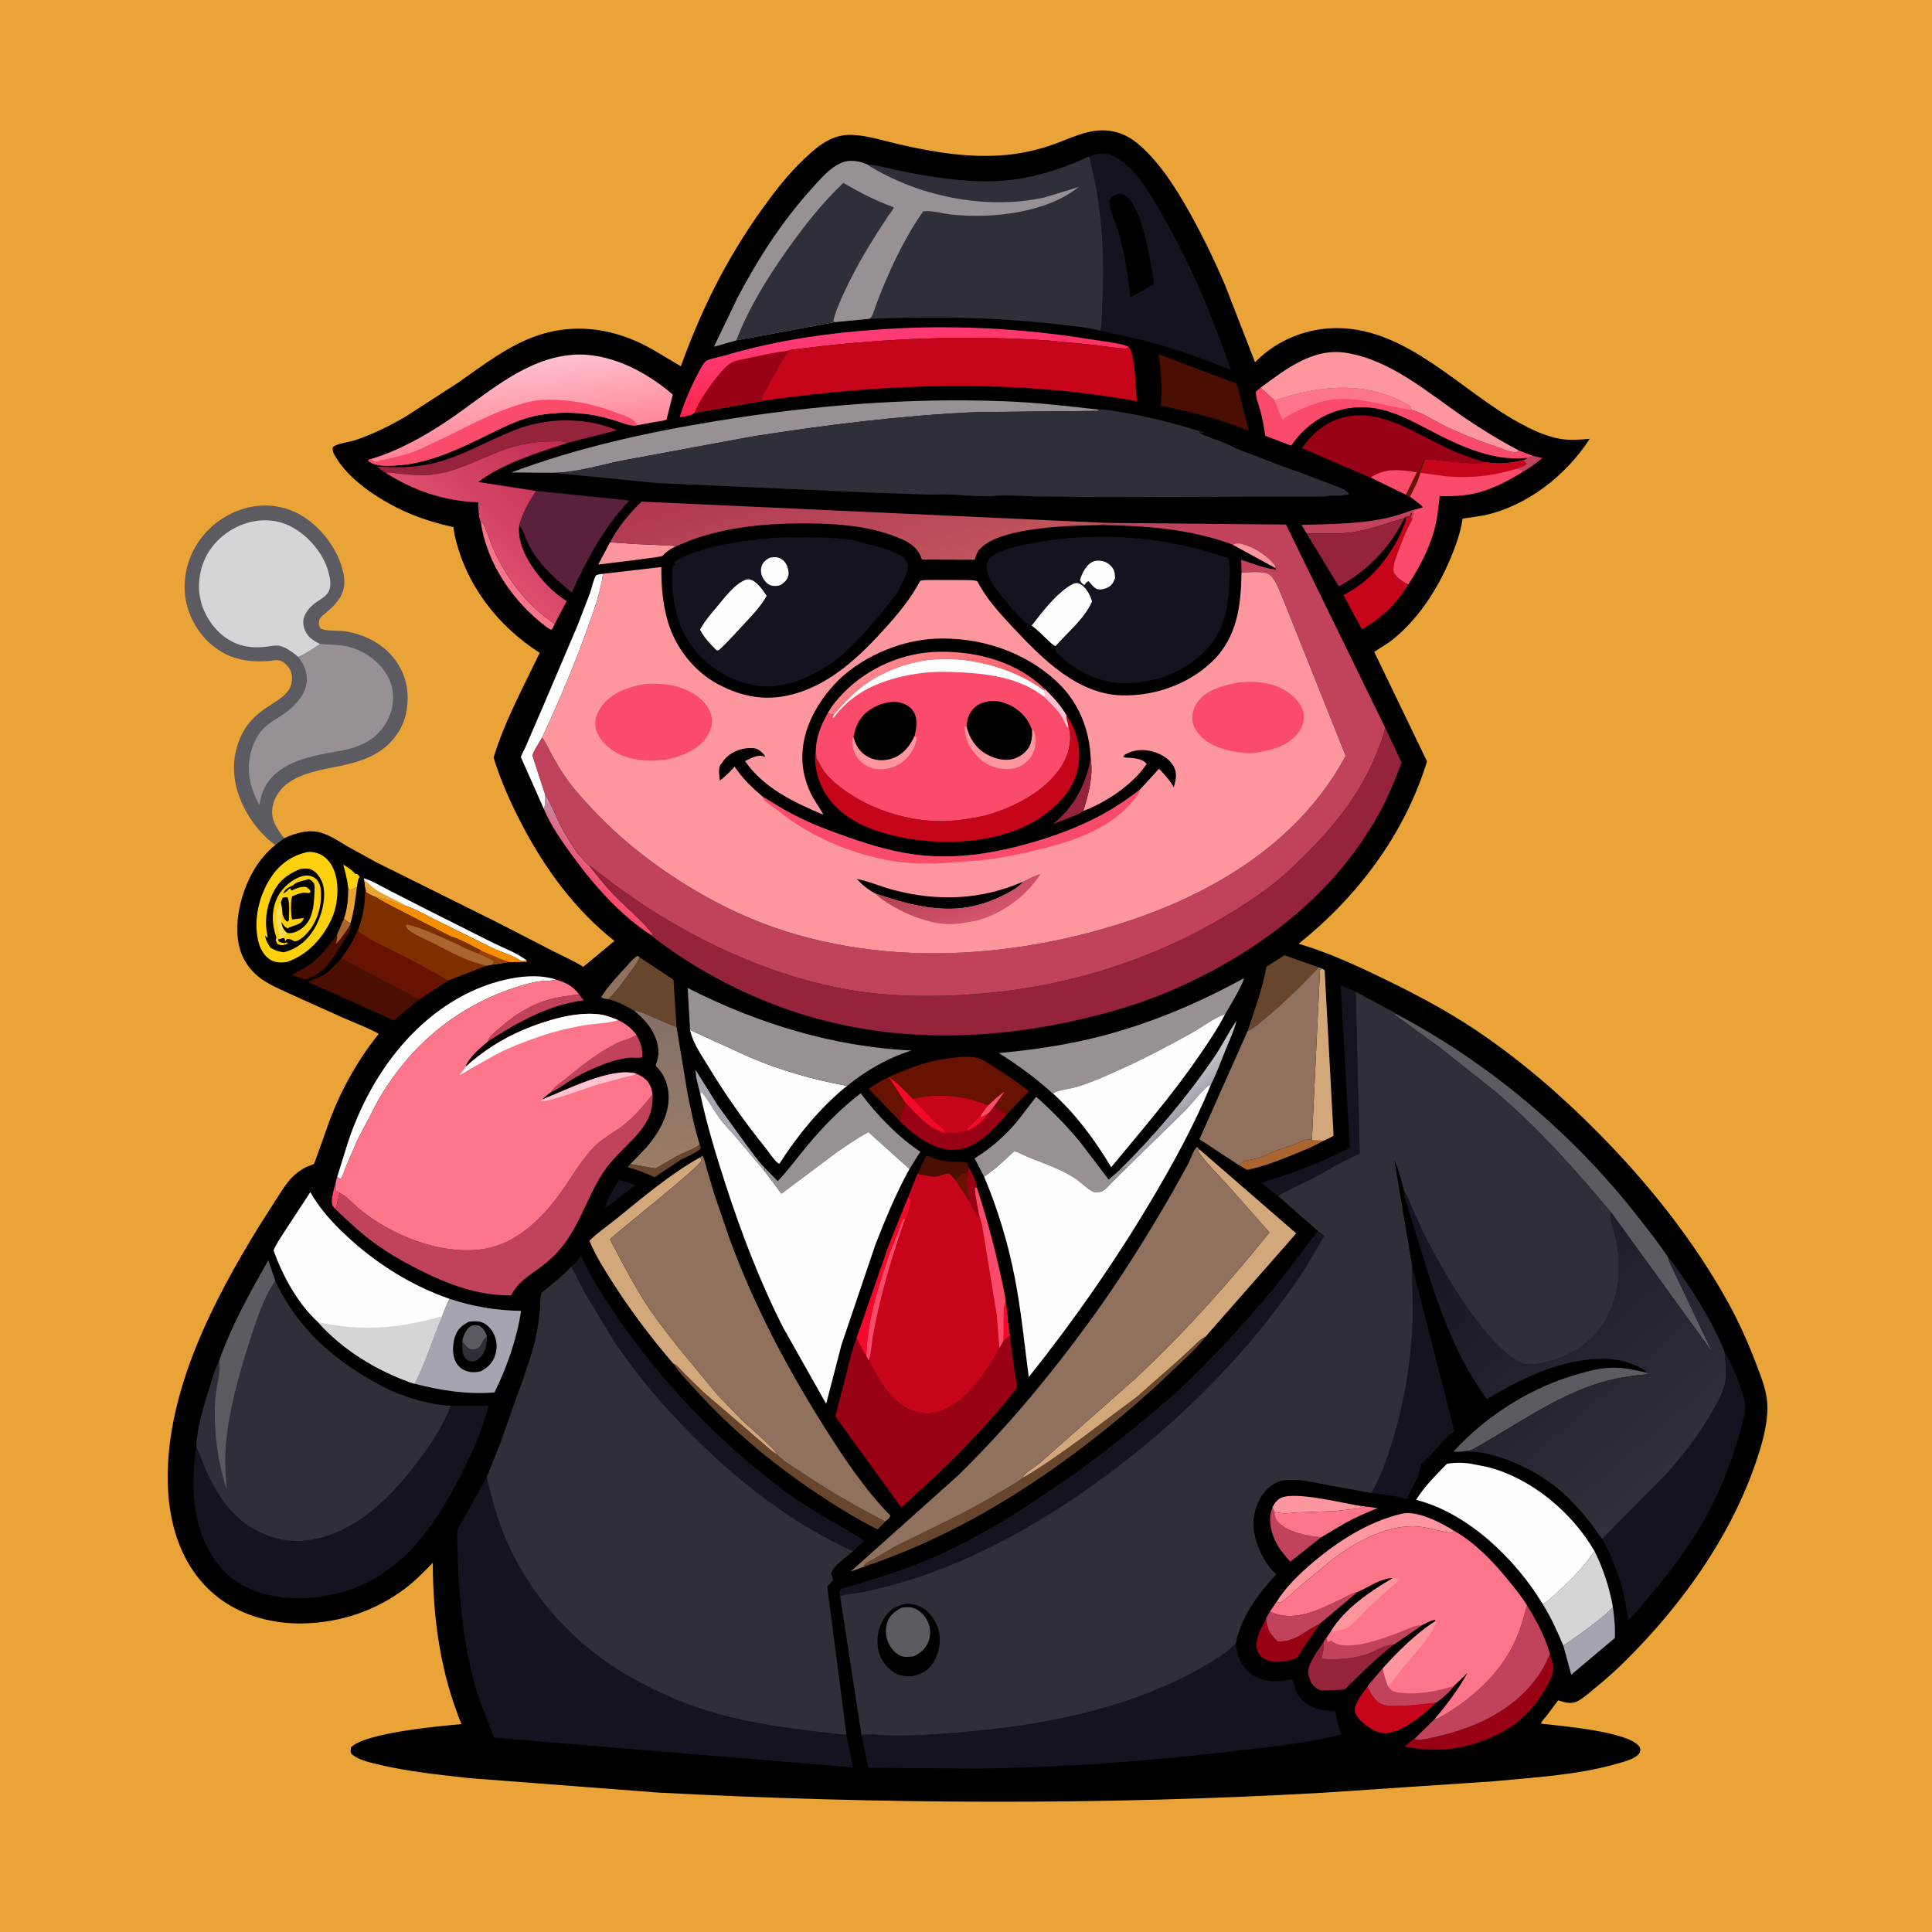<svg version="1.1" xmlns="http://www.w3.org/2000/svg" style="display: block;" viewBox="0 0 2048 2048" width="1024" height="1024">
<defs>
	<linearGradient id="Gradient1" gradientUnits="userSpaceOnUse" x1="620.978" y1="931.267" x2="645.339" y2="904.663">
		<stop class="stop0" offset="0" stop-opacity="1" stop-color="rgb(253,70,103)"/>
		<stop class="stop1" offset="1" stop-opacity="1" stop-color="rgb(192,145,170)"/>
	</linearGradient>
	<linearGradient id="Gradient2" gradientUnits="userSpaceOnUse" x1="1265.55" y1="1172.04" x2="1248.45" y2="1150.96">
		<stop class="stop0" offset="0" stop-opacity="1" stop-color="rgb(160,157,167)"/>
		<stop class="stop1" offset="1" stop-opacity="1" stop-color="rgb(194,193,202)"/>
	</linearGradient>
	<linearGradient id="Gradient3" gradientUnits="userSpaceOnUse" x1="716.953" y1="1079.17" x2="698.667" y2="1237">
		<stop class="stop0" offset="0" stop-opacity="1" stop-color="rgb(133,112,103)"/>
		<stop class="stop1" offset="1" stop-opacity="1" stop-color="rgb(156,125,102)"/>
	</linearGradient>
	<linearGradient id="Gradient4" gradientUnits="userSpaceOnUse" x1="958.412" y1="418.856" x2="952.319" y2="348.261">
		<stop class="stop0" offset="0" stop-opacity="1" stop-color="rgb(255,39,78)"/>
		<stop class="stop1" offset="1" stop-opacity="1" stop-color="rgb(255,60,119)"/>
	</linearGradient>
	<linearGradient id="Gradient5" gradientUnits="userSpaceOnUse" x1="602.358" y1="476.069" x2="499.888" y2="582.718">
		<stop class="stop0" offset="0" stop-opacity="1" stop-color="rgb(192,44,82)"/>
		<stop class="stop1" offset="1" stop-opacity="1" stop-color="rgb(221,78,111)"/>
	</linearGradient>
	<linearGradient id="Gradient6" gradientUnits="userSpaceOnUse" x1="872.722" y1="475.651" x2="917.391" y2="624.983">
		<stop class="stop0" offset="0" stop-opacity="1" stop-color="rgb(176,56,82)"/>
		<stop class="stop1" offset="1" stop-opacity="1" stop-color="rgb(192,84,91)"/>
	</linearGradient>
	<linearGradient id="Gradient7" gradientUnits="userSpaceOnUse" x1="560.281" y1="465.816" x2="550.427" y2="383.839">
		<stop class="stop0" offset="0" stop-opacity="1" stop-color="rgb(255,134,152)"/>
		<stop class="stop1" offset="1" stop-opacity="1" stop-color="rgb(255,192,205)"/>
	</linearGradient>
	<linearGradient id="Gradient8" gradientUnits="userSpaceOnUse" x1="1511.34" y1="1257.45" x2="1773.47" y2="1563.86">
		<stop class="stop0" offset="0" stop-opacity="1" stop-color="rgb(18,19,32)"/>
		<stop class="stop1" offset="1" stop-opacity="1" stop-color="rgb(49,48,59)"/>
	</linearGradient>
	<linearGradient id="Gradient9" gradientUnits="userSpaceOnUse" x1="1008.95" y1="921.817" x2="1031.72" y2="976.088">
		<stop class="stop0" offset="0" stop-opacity="1" stop-color="rgb(180,67,84)"/>
		<stop class="stop1" offset="1" stop-opacity="1" stop-color="rgb(211,84,109)"/>
	</linearGradient>
	<linearGradient id="Gradient10" gradientUnits="userSpaceOnUse" x1="1001.09" y1="757.496" x2="964.925" y2="690.226">
		<stop class="stop0" offset="0" stop-opacity="1" stop-color="rgb(247,92,105)"/>
		<stop class="stop1" offset="1" stop-opacity="1" stop-color="rgb(255,135,139)"/>
	</linearGradient>
</defs>
<path transform="translate(0,0)" fill="rgb(234,163,55)" d="M -0 -0 L 2048 0 L 2048 2048 L -0 2048 L -0 -0 z"/>
<path transform="translate(0,0)" fill="rgb(92,91,97)" d="M 291.809 895.683 C 280.107 887.527 269.764 875.208 262.497 863.014 C 250.441 842.783 244.26 818.04 250.421 794.771 L 250.913 793 C 257.062 770.213 269.363 757.994 288.847 745.949 C 295.162 742.045 302.965 736.751 306.808 730.241 C 309.839 725.108 310.38 717.529 308.385 711.963 C 306.753 707.409 301.742 701.689 296.983 700.283 C 292.657 699.005 287.895 700.523 283.5 700.801 C 267.926 701.785 252.658 700.262 238.622 693.056 C 219.367 683.171 205.218 665.154 198.996 644.497 C 192.734 623.704 195.615 600.983 205.798 581.983 C 216.882 561.302 236.216 545.784 258.665 539.128 C 278.87 533.137 300.427 535.461 318.75 545.965 C 338.827 557.476 356.675 580.011 362.73 602.457 L 363.136 604 C 369.121 625.977 360.366 637.038 344.286 650.673 C 341.982 652.626 338.837 654.851 338.297 658.018 C 337.64 661.866 337.993 663.299 340.054 666.5 C 346.996 669.341 358.231 668.096 365.879 669.237 C 386.15 672.263 406.334 682.541 418.673 699.176 C 429.741 714.098 434.107 731.831 431.362 750.242 L 431.084 752 L 430.314 756.803 C 427.919 767.682 421.996 778.45 414.312 786.453 C 399.296 802.095 379.906 807.986 359.175 812.234 C 341.717 815.81 321.42 818.921 306.5 829.246 C 297.419 835.53 290.46 845.128 288.779 856.176 C 286.795 869.219 293.81 878.773 301.226 888.591 L 291.809 895.683 z"/>
<path transform="translate(0,0)" fill="rgb(151,145,150)" d="M 339.222 682.55 C 348.782 683.696 359.224 682.944 368.493 685.407 L 370 685.836 L 371.539 686.248 C 387.577 690.695 402.369 701.678 410.644 716.209 C 417.217 727.75 418.344 741.21 414.62 753.864 C 410.269 768.653 400.162 780.66 386.5 787.795 C 374.638 793.99 361.449 795.635 348.5 798.075 C 320.155 803.415 287.664 811.659 277.36 842.402 L 274.89 853.02 C 264.938 835.303 260.733 816.447 266.219 796.481 C 268.638 787.68 273.553 777.689 280.22 771.285 C 285.855 765.872 293.774 761.774 300.214 757.265 C 316.009 746.207 330.808 729.553 323.292 708.916 L 322.842 707.629 C 321.291 703.414 318.618 699.883 316.033 696.26 C 324.502 692.56 331.692 687.851 339.222 682.55 z"/>
<path transform="translate(0,0)" fill="rgb(213,213,215)" d="M 316.033 696.26 C 310.912 691.887 303.36 686.226 296.757 684.675 C 292.742 683.732 287.912 684.79 283.869 685.328 C 270.284 687.134 257.888 686.37 245.5 679.839 C 230.405 671.881 219.114 656.907 213.9 640.843 C 208.414 623.94 210.766 604.094 219.186 588.5 C 227.971 572.232 243.869 559.882 261.444 554.5 C 277.301 549.644 294.52 550.588 309.267 558.585 C 327.145 568.28 342.707 586.47 348.153 606.224 C 356.933 638.072 334.914 630.223 323.772 650.89 C 321.087 655.87 320.805 660.637 322.533 666.068 C 325.09 674.105 330.704 678.558 338.062 682.017 L 339.222 682.55 C 331.692 687.851 324.502 692.56 316.033 696.26 z"/>
<path transform="translate(0,0)" fill="rgb(0,0,0)" d="M 301.226 888.591 C 306.532 886.098 311.704 884.152 317.414 882.768 C 326.174 880.645 334.46 880.446 343.054 883.622 C 352 886.927 359.983 892.228 368.128 897.095 L 398.746 913.993 L 526.307 977.364 L 587.213 1008.71 C 597.193 1013.85 607.69 1018.33 617.238 1024.25 L 618.277 1024.91 L 651.378 997.418 C 610.071 965.031 578.042 921.302 553.83 875.156 C 541.611 851.867 531 828.236 523.244 803.04 C 534.888 764.678 554.868 728.176 572.101 692.056 C 527.351 663.308 493.402 619.619 481.96 566.968 L 480.55 558.774 C 448.934 551.726 422.814 541.625 395.646 523.505 C 381.063 513.778 366.531 501.316 357.042 486.381 C 354.975 483.129 352.214 478.946 352.645 474.936 C 352.786 473.623 353.713 473.21 354.795 472.651 C 360.957 469.466 370.371 468.762 377.281 466.382 C 395.698 460.039 412.975 451.52 429.806 441.743 L 486.034 405.366 C 512.44 386.851 539.289 365.912 570.18 355.523 C 602.74 344.574 636.169 346.635 667.953 359.014 C 687.702 366.706 703.548 377.948 721.783 388.211 C 731.845 360.264 743.839 331.656 757.242 305.148 C 771.99 275.981 789.405 247.243 808.489 220.72 C 821.656 202.422 835.316 184.796 851.72 169.244 C 860.285 161.124 869.155 152.871 879.944 147.806 C 888.239 143.911 896.133 142.533 905.221 143.09 C 921.172 144.07 937.634 149.473 953.219 153.051 C 990.066 161.51 1029.18 167.898 1067.04 164.215 C 1082.16 162.745 1097.01 159.54 1111.45 154.877 C 1132.75 148 1153.8 135.327 1176.85 138.738 C 1180.89 139.335 1185.04 140.436 1188.86 141.894 C 1201.16 146.598 1211.26 156.167 1220.05 165.666 C 1234.84 181.653 1246.66 200.376 1257.52 219.185 C 1272.84 245.739 1286.22 273.491 1298.37 301.631 L 1330.4 384.009 L 1331.81 382.598 C 1354.45 360.013 1386.16 347.551 1417.95 347.811 C 1492.29 348.417 1548.29 414.126 1609.66 447.778 C 1623.13 455.162 1637.44 462.164 1652.67 465.016 C 1663.25 466.997 1674.55 466.214 1685.19 465.149 C 1659.92 504.117 1618.75 536.623 1572.47 546.436 L 1550.42 549.803 C 1548.18 564.77 1543.33 578.198 1537.51 592.139 C 1523.6 625.425 1501.56 659.343 1472.23 681.065 L 1456.73 690.993 L 1512.7 807.153 C 1488.86 884.288 1439.33 950.266 1376.57 1000.44 C 1406.71 1009.19 1436.91 1023.04 1465.17 1036.7 C 1499.27 1053.17 1532.67 1070.74 1564.19 1091.81 C 1610.81 1122.98 1654.26 1160.51 1693.65 1200.29 C 1746.71 1253.89 1795.39 1314.64 1831.91 1380.81 C 1843.93 1402.58 1854.02 1425.45 1862.74 1448.71 C 1867.1 1460.33 1872.29 1473.63 1873.26 1486.09 C 1874.49 1501.99 1870.85 1518.92 1866.36 1534.15 C 1840.63 1621.37 1784.64 1700.11 1720.22 1763.29 C 1710.28 1773.04 1699.82 1782.1 1689 1790.87 C 1684.04 1794.9 1678.92 1799.66 1673.38 1802.78 C 1666.58 1806.62 1660.49 1805.15 1653.4 1802.97 L 1651.71 1802.44 L 1639.15 1819.17 C 1637.23 1821.57 1634.32 1824.15 1633.54 1827.13 C 1655.04 1829.64 1723.5 1835.25 1737.08 1850.61 C 1738.25 1851.93 1738.57 1853.32 1738.97 1855 C 1738.21 1858.4 1737.44 1859.64 1734.5 1861.71 C 1728.77 1865.76 1719.73 1868.01 1712.97 1869.93 C 1672.01 1881.58 1626.14 1884.15 1583.72 1888.2 L 1401.68 1900.41 C 1167.43 1913.72 932.15 1912.5 697.899 1900.22 L 496.792 1884.83 C 464.518 1881.19 431.936 1877.88 400.306 1870.26 C 390.938 1868 380.006 1865.6 372.5 1859.22 C 371.261 1855.91 371.397 1855.58 372.255 1852.12 C 387.388 1836.77 467.123 1829.54 489.193 1827.68 C 466.733 1772.55 458.902 1715.77 458.806 1656.55 C 449.392 1666.4 439.932 1675.94 429.015 1684.17 C 398.16 1707.43 361.503 1719.69 323 1720.88 C 286.063 1722.01 248.198 1710.83 221.261 1684.74 C 189.654 1654.12 178.202 1611.18 177.784 1568.35 C 176.863 1473.92 226.06 1378.63 274.446 1300.16 L 294.309 1268.98 C 299.014 1261.79 303.6 1254.14 309.655 1247.98 C 314.027 1243.54 319.389 1239.65 325 1236.94 C 327.015 1235.97 331.313 1234.87 332.878 1233.57 C 333.633 1232.94 348.172 1190.81 350.7 1184.34 C 363.236 1152.25 380.007 1122.71 401.535 1095.84 C 389.165 1089.22 375.926 1084.14 363.049 1078.59 L 306.559 1053.17 C 295.675 1048.03 282.869 1042.75 273.547 1035 C 264.306 1027.32 257.407 1017.14 254.169 1005.5 C 246.74 978.796 255.898 944.041 269.968 920.967 C 275.978 911.11 282.999 903.112 291.809 895.683 L 301.226 888.591 z"/>
<path transform="translate(0,0)" fill="rgb(250,76,106)" d="M 355.558 1281.75 L 352.7 1278.23 C 349.82 1273.32 354.462 1258.91 355.848 1253.48 C 355.786 1256.34 355.641 1259.11 356.005 1261.95 C 357.235 1262.81 358.616 1264.07 360.104 1264.41 C 358.288 1269.94 357.729 1276.56 355.558 1281.75 z"/>
<path transform="translate(0,0)" fill="rgb(192,67,91)" d="M 1625.27 483.376 L 1635.08 485.466 C 1628.04 491.335 1620.83 496.492 1612.89 501.089 C 1613.05 499.398 1612.8 500.038 1613.77 498.558 L 1614.5 497.51 L 1606.74 497.187 C 1610.29 495.542 1616.12 494.844 1618.33 491.5 L 1614.69 487.813 C 1616.15 487.311 1617.43 486.853 1618.8 486.131 L 1616.21 485.569 L 1616.36 485.294 C 1619.82 485.157 1622.21 485.074 1625.27 483.376 z"/>
<path transform="translate(0,0)" fill="rgb(254,209,14)" d="M 369.187 941.975 C 368.305 932.764 366.122 925.344 363.906 916.446 C 368.293 919.382 373.294 922.094 376.5 926.351 L 378.771 926.5 L 381.334 929.5 L 380.663 930.393 C 379.037 933.158 378.945 937.23 378.335 940.375 L 371.5 943.728 L 369.187 941.975 z"/>
<path transform="translate(0,0)" fill="rgb(234,163,55)" d="M 369.187 941.975 L 371.5 943.728 L 378.335 940.375 C 376.702 953.182 375.316 965.868 371.624 978.279 C 368.794 978.067 366.649 975.71 364.53 973.988 C 368.246 963.506 369.064 953.019 369.187 941.975 z"/>
<path transform="translate(0,0)" fill="rgb(19,20,31)" d="M 656.49 1250.63 L 673.223 1256.1 L 652.254 1272.86 L 640.984 1281.12 C 643.427 1270.78 650.898 1259.63 656.49 1250.63 z"/>
<path transform="translate(0,0)" fill="rgb(143,113,93)" d="M 645.047 1059.25 C 642.334 1058.79 639.312 1058.9 637.284 1057 C 644.25 1045.57 654.501 1034.89 663.554 1025.02 C 667.234 1021.01 671.268 1015.75 676 1013.1 L 678.208 1014.88 C 675.541 1021.2 670.968 1026.45 667.01 1032 C 660.386 1041.3 653.253 1051.32 645.047 1059.25 z"/>
<path transform="translate(0,0)" fill="rgb(104,70,46)" d="M 741.739 1213.2 L 743.01 1217 C 740.364 1221.31 725.163 1227.3 720.234 1230.29 L 693.978 1247.9 C 684.809 1243.74 675.514 1240.06 665.762 1237.5 C 666.113 1235.51 666.844 1235.3 668.242 1233.92 L 694.781 1238.59 L 718.42 1225 C 725.781 1221.24 735.22 1218.19 741.739 1213.2 z"/>
<path transform="translate(0,0)" fill="rgb(167,164,178)" d="M 742.344 1159.74 C 740.619 1152.03 737.113 1141.9 737.404 1134.17 L 760.557 1171.33 L 790.715 1212.91 C 796.985 1221.21 803.058 1230.13 810.295 1237.61 L 810.638 1241.75 L 780.318 1205.72 C 775.099 1199.54 769.264 1193.84 764.307 1187.45 C 756.796 1177.76 751.571 1166.58 743.5 1157.26 L 742.344 1159.74 z"/>
<path transform="translate(0,0)" fill="rgb(170,100,46)" d="M 1313.27 1235.09 L 1314.32 1234.29 C 1316.79 1232.21 1317.79 1230.91 1321.1 1230.24 C 1327.4 1228.98 1335.91 1227.84 1341.51 1224.78 C 1350.78 1219.71 1362.42 1216.78 1372.34 1212.95 C 1375.9 1211.57 1383.46 1207.69 1387 1207.64 C 1388.25 1207.63 1389.45 1208.11 1390.68 1208.34 C 1394.8 1209.63 1398.58 1208.32 1402.41 1209.53 C 1393.13 1215.11 1382.38 1219.23 1372.37 1223.36 C 1356.09 1230.07 1339.33 1236.58 1322.05 1240.15 L 1313.27 1235.09 z"/>
<path transform="translate(0,0)" fill="rgb(75,15,1)" d="M 972.489 1244.27 L 981.896 1225.15 C 984.683 1225.19 988.435 1227.26 991.164 1228.19 C 994.704 1229.4 998.353 1230.09 1002 1230.87 C 1009.7 1232.52 1018.01 1230.53 1025.32 1232.5 L 1027.31 1238.17 C 1026.52 1240.13 1025.95 1241.78 1025.67 1243.88 C 1021.93 1244.07 1019.73 1244.07 1016.82 1246.82 C 1015.77 1247.81 1014.97 1249.31 1014.23 1250.51 L 1012.71 1250.76 C 1011.37 1249.21 1007.76 1244.82 1006.01 1243.9 C 1004.3 1243 997.029 1246.2 994.906 1246.69 C 991.954 1247.38 989.228 1247.35 986.27 1246.79 L 972.489 1244.27 z"/>
<path transform="translate(0,0)" fill="rgb(192,67,91)" d="M 613.839 1053.98 L 618.714 1060.43 C 580.855 1065.24 548.981 1083.79 517.352 1103.83 C 517.736 1102.36 517.973 1101.2 518.934 1099.98 C 522.692 1095.19 528.65 1090.63 533.29 1086.65 C 546.729 1075.12 562.903 1065.27 579.933 1060.14 C 591.061 1056.8 602.367 1055.5 613.839 1053.98 z"/>
<path transform="translate(0,0)" fill="rgb(253,117,137)" d="M 509.672 553.317 C 512.065 554.166 512.022 554.595 513.122 556.972 C 517.018 565.39 519.732 574.487 523.5 583.006 C 535.118 609.272 554.905 636.698 578 654.014 C 581.286 656.478 584.801 658.995 587.752 661.85 C 586.749 664.19 586.082 666.112 584 667.728 L 579.333 664.661 C 544.192 638.409 515.869 597.305 509.672 553.317 z"/>
<path transform="translate(0,0)" fill="rgb(75,15,1)" d="M 357.347 990.847 L 364.53 973.988 C 366.649 975.71 368.794 978.067 371.624 978.279 L 371.437 979.912 C 371.526 980.82 372.064 983.241 371.837 984 C 370.57 988.237 366.658 993.727 364.303 997.5 C 358.906 1006.15 353.856 1015.15 347.227 1022.96 C 340.817 1030.51 332.871 1035.43 323.583 1038.59 L 309.242 1033.46 L 324.5 1025.09 L 325.949 1024.17 C 339.135 1015.54 348.017 1003.17 357.347 990.847 z"/>
<path transform="translate(0,0)" fill="rgb(170,100,46)" d="M 357.347 990.847 L 364.53 973.988 C 366.649 975.71 368.794 978.067 371.624 978.279 L 371.437 979.912 C 367.071 987.296 362.032 994.057 356.445 1000.57 C 356.411 998.998 356.493 998.016 356.923 996.498 C 357.497 994.471 357.402 992.938 357.347 990.847 z"/>
<path transform="translate(0,0)" fill="rgb(192,67,91)" d="M 1385.16 565.678 L 1379.68 556.37 C 1410.13 555.528 1440.59 555.56 1470.5 548.985 C 1480.1 546.875 1489.44 543.42 1498.73 540.234 C 1498.21 544.112 1497.63 547.801 1496.62 551.581 L 1495.51 547 L 1496.5 546 L 1496.17 543.435 C 1495.26 544.946 1495.61 544.25 1494.86 546.034 C 1494.05 547.986 1492.23 547.059 1490.1 548.075 L 1488.89 549.079 C 1469.72 554.821 1448.49 562.791 1428.56 564.832 C 1414.29 566.292 1399.5 565.164 1385.16 565.678 z"/>
<path transform="translate(0,0)" fill="rgb(192,67,91)" d="M 1400.44 1629.62 L 1367.73 1655.5 C 1361.5 1648.38 1355.3 1641.32 1351.43 1632.58 C 1346.3 1621 1344.3 1609.66 1348.95 1597.55 L 1350.97 1602.64 C 1350.7 1607.36 1351.84 1610.3 1355.13 1613.76 C 1365.22 1624.37 1386.18 1628.24 1400.44 1629.62 z"/>
<path transform="translate(0,0)" fill="rgb(254,150,158)" d="M 646.704 574.861 L 673.171 576.7 L 703 577.923 C 707.119 578.062 712.459 577.316 716.004 579.347 C 710.779 581.643 706.152 584.959 702.345 589.205 C 700.94 590.772 641.676 597.311 634.084 598.483 L 646.704 574.861 z"/>
<path transform="translate(0,0)" fill="rgb(254,150,158)" d="M 1348.95 1597.55 C 1350.64 1594.53 1352.75 1591.23 1355.53 1589.12 C 1368.76 1579.04 1424.87 1594.08 1443.06 1596.45 L 1442.5 1598.73 L 1415.37 1601.78 L 1375.99 1603.22 C 1368.87 1603.49 1362.46 1605.12 1355.41 1603.5 L 1352.84 1603.01 L 1350.97 1602.64 L 1348.95 1597.55 z"/>
<path transform="translate(0,0)" fill="rgb(192,67,91)" d="M 674.74 1097.12 C 678.959 1104.79 681.637 1111.88 680.665 1120.74 C 676.785 1122.12 671.43 1120.82 667.226 1121.24 C 658.496 1122.11 649.704 1124.55 641.5 1127.59 C 629.923 1131.89 618.215 1137.16 607.61 1143.52 C 599.969 1148.09 592.267 1154.42 584.052 1157.74 C 587.543 1151.9 594.045 1148.18 599.232 1143.91 C 616.16 1129.96 632.818 1116.73 652.408 1106.59 C 659.362 1102.99 667.195 1101.59 673.893 1097.63 L 674.74 1097.12 z"/>
<path transform="translate(0,0)" fill="url(#Gradient1)" d="M 577.757 841.747 C 584.265 852.505 588.909 864.664 594.594 875.911 C 599.772 886.157 605.905 895.236 612.3 904.709 C 616.226 908.84 619.955 913.772 624.308 917.413 C 633.303 928.225 641.514 939.268 651.4 949.333 C 664.485 962.655 680.248 975.462 691.762 989.999 L 690.877 991.708 C 659.31 971.757 630.026 939.134 608.201 909.069 C 596.564 893.258 583.916 875.524 576.433 857.334 C 578.454 853.46 577.674 846.214 577.757 841.747 z"/>
<path transform="translate(0,0)" fill="rgb(254,254,254)" d="M 386.148 932.988 L 385.565 931.057 C 393.561 933.013 401.836 938.319 409.202 942.081 L 453.48 964.689 L 522.366 999.325 C 534.082 1005.14 547.807 1010 558.198 1017.99 C 556.197 1018.92 554.661 1018.76 552.5 1018.78 C 544.458 1012.83 531.657 1009.56 522.453 1005.09 L 460.291 974.39 C 450.781 969.74 441.137 963.962 431.135 960.546 C 426.651 960.299 423.891 958.265 419.751 956.884 C 412.618 954.504 405.192 952.244 397.856 950.639 C 394.575 949.544 391.545 947.683 388.5 946.044 L 387.016 939.627 C 387.085 937.54 386.447 935.079 386.148 932.988 z"/>
<path transform="translate(0,0)" fill="rgb(234,163,55)" d="M 386.148 932.988 L 387.692 934.131 C 391.462 936.961 394.454 940.584 398.455 943.135 C 408.873 949.777 420.677 954.01 431.135 960.546 C 426.651 960.299 423.891 958.265 419.751 956.884 C 412.618 954.504 405.192 952.244 397.856 950.639 C 394.575 949.544 391.545 947.683 388.5 946.044 L 387.016 939.627 C 387.085 937.54 386.447 935.079 386.148 932.988 z"/>
<path transform="translate(0,0)" fill="rgb(153,1,21)" d="M 1399.02 1721.33 C 1393.7 1730.05 1387.27 1738.15 1381.68 1746.71 C 1379.65 1749.84 1375.88 1757.65 1372.54 1758.56 C 1362.55 1761.28 1350.13 1763.83 1340.6 1758.58 C 1336.54 1756.34 1333.76 1753.43 1332.52 1748.89 C 1329.65 1738.37 1337.24 1725.06 1342.03 1715.88 C 1343.5 1727.35 1346.1 1732.07 1354.5 1739.96 C 1372.97 1741.03 1383.62 1728.2 1399.02 1721.33 z"/>
<path transform="translate(0,0)" fill="rgb(246,143,0)" d="M 397.856 950.639 C 405.192 952.244 412.618 954.504 419.751 956.884 C 423.891 958.265 426.651 960.299 431.135 960.546 C 441.137 963.962 450.781 969.74 460.291 974.39 L 522.453 1005.09 C 531.657 1009.56 544.458 1012.83 552.5 1018.78 C 554.661 1018.76 556.197 1018.92 558.198 1017.99 L 558.441 1019.61 L 539.181 1019.89 L 521.46 1022.62 L 523.5 1020.01 C 522.244 1016.81 516.837 1015.37 513.71 1013.94 C 511.354 1013.08 509.166 1011.92 506.938 1010.78 L 509.935 1007.62 C 499.577 1002.42 488.845 995.954 477.733 992.641 L 418 961.969 C 411.264 958.249 404.172 955.059 397.856 950.639 z"/>
<path transform="translate(0,0)" fill="rgb(151,64,7)" d="M 509.935 1007.62 L 524.003 1013.61 C 528.115 1015.46 532.056 1017.16 536.373 1018.5 C 537.94 1018.99 537.389 1018.83 539.181 1019.89 L 521.46 1022.62 L 523.5 1020.01 C 522.244 1016.81 516.837 1015.37 513.71 1013.94 C 511.354 1013.08 509.166 1011.92 506.938 1010.78 L 509.935 1007.62 z"/>
<path transform="translate(0,0)" fill="url(#Gradient2)" d="M 1186.25 1240.77 C 1223.18 1204.43 1257.07 1164.39 1286.42 1121.69 C 1295.27 1108.82 1302.01 1094.56 1310.88 1081.91 C 1307.96 1092.92 1302.97 1103.43 1298.72 1113.99 C 1293.89 1125.97 1289.44 1138.54 1283.53 1150.03 C 1280.37 1150.85 1279.34 1151.94 1277.05 1154.21 C 1269.34 1161.81 1262.82 1170.66 1255.19 1178.41 L 1195.01 1237.25 C 1192.54 1237.94 1191.02 1237.96 1189.22 1239.88 L 1186.25 1240.77 z"/>
<path transform="translate(0,0)" fill="rgb(192,67,91)" d="M 1346.16 1708.3 C 1371.75 1720.62 1398.73 1706.17 1422.05 1694.99 C 1427.78 1692.25 1432.77 1688.79 1439.1 1687.53 L 1399.02 1721.33 C 1383.62 1728.2 1372.97 1741.03 1354.5 1739.96 C 1346.1 1732.07 1343.5 1727.35 1342.03 1715.88 C 1343.12 1713.23 1344.72 1710.77 1346.16 1708.3 z"/>
<path transform="translate(0,0)" fill="rgb(167,164,178)" d="M 1709.72 1703.15 C 1711.18 1713.88 1712.43 1725.61 1711.74 1736.42 L 1665.59 1775.23 L 1657.18 1744.4 C 1664.99 1739.43 1708.01 1709 1709.72 1703.15 z"/>
<path transform="translate(0,0)" fill="rgb(253,117,137)" d="M 1443.06 1596.45 L 1460.48 1598.66 C 1448.61 1603.36 1436.85 1608.51 1425.67 1614.69 L 1400.44 1629.62 C 1386.18 1628.24 1365.22 1624.37 1355.13 1613.76 C 1351.84 1610.3 1350.7 1607.36 1350.97 1602.64 L 1352.84 1603.01 L 1355.41 1603.5 C 1362.46 1605.12 1368.87 1603.49 1375.99 1603.22 L 1415.37 1601.78 L 1442.5 1598.73 L 1443.06 1596.45 z"/>
<path transform="translate(0,0)" fill="rgb(198,5,26)" d="M 1522.37 1804.61 C 1510.06 1816.88 1488.59 1835.04 1470.34 1837.25 C 1462.98 1838.13 1454.31 1833.57 1448.57 1829.27 C 1443.7 1825.63 1436.38 1819.58 1436.2 1813 C 1435.97 1804.73 1445.19 1793.96 1449.86 1787.55 C 1453.09 1794.43 1457.49 1803.18 1464.98 1806.19 C 1470.47 1808.4 1476.56 1808.12 1482.37 1808.02 C 1495.69 1807.81 1509.11 1805.92 1522.37 1804.61 z"/>
<path transform="translate(0,0)" fill="rgb(150,35,60)" d="M 1403.43 1740.09 C 1404.34 1745.71 1402.73 1752.57 1401.2 1758.01 C 1416.99 1759.35 1433.01 1758.16 1448.16 1753.3 C 1457.22 1750.39 1468.24 1742.59 1477.48 1743.15 C 1465.46 1752.71 1454.1 1763.1 1443 1773.71 L 1431.18 1785.18 C 1429.64 1786.68 1427.28 1789.7 1425.52 1790.75 C 1424.99 1791.06 1421.77 1791.11 1421.11 1791.17 C 1414.05 1791.82 1407.25 1792.06 1400.18 1791.84 C 1398.36 1791.1 1396.57 1790.4 1394.96 1789.25 C 1389.96 1785.68 1387.86 1780.16 1387.02 1774.23 L 1386.87 1773 C 1385.74 1764.08 1398.25 1747.63 1403.43 1740.09 z"/>
<path transform="translate(0,0)" fill="rgb(254,150,158)" d="M 1353.28 1697.95 C 1363.25 1682.01 1377.38 1668.35 1391.67 1656.28 C 1418.92 1633.26 1451.14 1612.65 1486.33 1604.52 C 1502.12 1600.88 1528.22 1614.35 1541.19 1622.6 L 1539 1624.81 C 1528.49 1624.06 1517.44 1620.07 1506.77 1618.59 C 1473.93 1614.02 1437.4 1634.01 1412.23 1653.27 L 1378.81 1680.77 C 1371.78 1686.91 1365 1694.07 1357 1698.93 C 1355.55 1698.72 1354.63 1698.55 1353.28 1697.95 z"/>
<path transform="translate(0,0)" fill="rgb(104,70,46)" d="M 713.272 1444.98 C 718.527 1447.45 721.693 1452.11 725.702 1456.18 L 745.268 1475.28 L 801.512 1523.67 C 808.603 1529.53 815.844 1536.84 823.584 1541.71 C 830.187 1548.84 840.379 1554.63 848.456 1560.04 C 877.424 1579.44 907.506 1597.04 938.544 1612.88 L 930.277 1621.21 C 906.801 1609.51 884.632 1595.65 862.9 1581.01 C 817.557 1550.48 775.794 1515.41 738.864 1475.05 C 730.077 1465.45 720.551 1455.8 713.272 1444.98 z"/>
<path transform="translate(0,0)" fill="rgb(210,168,123)" d="M 1401.99 1026.93 L 1404.18 1028.53 L 1413.67 1203.82 C 1410.04 1206.19 1406.42 1207.88 1402.41 1209.53 C 1398.58 1208.32 1394.8 1209.63 1390.68 1208.34 L 1399.27 1028 L 1401.99 1026.93 z"/>
<path transform="translate(0,0)" fill="rgb(104,70,46)" d="M 1322.46 1093.14 C 1329.7 1070.89 1338.46 1047.96 1342.4 1024.87 L 1361.58 1012.61 L 1397.95 1025.44 C 1379.73 1044.44 1362 1062.33 1341.62 1079.11 C 1336 1083.74 1329.03 1090.17 1322.46 1093.14 z"/>
<path transform="translate(0,0)" fill="rgb(198,5,26)" d="M 1490.1 548.075 C 1492.23 547.059 1494.05 547.986 1494.86 546.034 C 1495.61 544.25 1495.26 544.946 1496.17 543.435 L 1496.5 546 L 1495.51 547 L 1496.62 551.581 C 1490.6 561.978 1486.16 573.757 1481.96 585 C 1479.41 591.806 1476.19 599.472 1477.28 606.802 C 1481.12 612.701 1486.52 616.642 1492.86 619.563 C 1480.87 639.458 1463.95 655.912 1443.6 667.008 L 1424.09 630.834 C 1442.06 621.183 1455 610.426 1467.33 594.067 C 1475.41 583.338 1482.52 571.55 1487.41 559.011 C 1488.9 555.184 1490.69 552.177 1490.1 548.075 z"/>
<path transform="translate(0,0)" fill="rgb(104,70,46)" d="M 678.208 1014.88 L 713.93 1038.67 L 717.165 1088.61 C 707.416 1085.13 697.995 1080.64 688.446 1076.64 C 683.145 1074.42 677.9 1071.62 672.096 1071.31 C 663.035 1065.96 655.289 1061.98 645.047 1059.25 C 653.253 1051.32 660.386 1041.3 667.01 1032 C 670.968 1026.45 675.541 1021.2 678.208 1014.88 z"/>
<path transform="translate(0,0)" fill="rgb(254,254,254)" d="M 576.433 857.334 L 552.11 802.601 C 553.46 798.482 555.9 794.73 557.542 790.704 L 575.285 749.617 L 611.862 663.849 L 625.518 628.47 C 627.416 623.038 628.718 614.982 631.709 610.218 C 632.585 608.823 637.465 608.582 639.209 608.276 C 636.658 628.03 629.948 645.623 623.372 664.249 C 609.207 704.37 592.653 743.287 574.705 781.841 C 571.328 787.808 566.783 794.222 564.348 800.574 L 577.757 841.747 C 577.674 846.214 578.454 853.46 576.433 857.334 z"/>
<path transform="translate(0,0)" fill="rgb(153,1,21)" d="M 1643.1 1753.48 C 1644.34 1758.07 1646.24 1763.44 1646.5 1768.15 C 1646.91 1775.6 1641.65 1784.24 1638.01 1790.57 C 1619.23 1823.16 1591.79 1840.84 1556.19 1850.29 C 1533.36 1856.35 1512 1855.7 1488.96 1851.49 C 1491.39 1849.55 1496.35 1844.41 1499.05 1843.58 L 1500.15 1843.76 C 1506.99 1845.23 1518.89 1841.8 1526 1840.13 C 1568.61 1830.14 1609.15 1809.86 1633.35 1772.35 C 1637.21 1766.37 1640.02 1759.87 1643.1 1753.48 z"/>
<path transform="translate(0,0)" fill="rgb(75,15,1)" d="M 444.37 1059.18 L 417.527 1081.82 L 326.766 1041 C 331.518 1037.64 337.838 1036.44 342.931 1033.55 C 349.727 1029.7 356.412 1021.28 362.036 1015.71 L 444.37 1059.18 z"/>
<path transform="translate(0,0)" fill="rgb(104,70,46)" d="M 1084.37 1566.43 C 1106.77 1553.4 1128.08 1537.91 1149.02 1522.66 L 1205.18 1480.61 L 1248.19 1442.75 L 1265.08 1427.16 C 1269.03 1423.4 1272.58 1419.18 1277.72 1417.12 C 1271.96 1425.23 1264.53 1432.07 1257.5 1439.06 L 1223.15 1471.55 C 1133.72 1551.98 1030.67 1622.45 915.808 1660.81 L 916.48 1658.54 C 917.873 1657.29 919.009 1656.45 920.685 1655.59 C 931.565 1650.02 941.67 1642.85 952.781 1637.33 C 988.213 1619.73 1023.48 1603.67 1057.51 1583.29 C 1066.36 1577.99 1076.28 1572.75 1084.37 1566.43 z"/>
<path transform="translate(0,0)" fill="rgb(150,35,60)" d="M 1385.16 565.678 C 1399.5 565.164 1414.29 566.292 1428.56 564.832 C 1448.49 562.791 1469.72 554.821 1488.89 549.079 C 1474.04 579.771 1449.3 605.471 1419.3 621.622 L 1385.16 565.678 z"/>
<path transform="translate(0,0)" fill="rgb(19,20,31)" d="M 1354.74 1267.77 C 1348.45 1264.13 1342.53 1258.43 1337.03 1253.67 C 1369.57 1244.32 1400.58 1232.01 1430.79 1216.68 L 1421.07 1044.38 L 1437.09 1051.18 L 1441.41 1223.13 C 1424.29 1229.87 1408.95 1239.96 1392.69 1248.5 C 1380.38 1254.97 1366.47 1260.53 1354.74 1267.77 z"/>
<path transform="translate(0,0)" fill="rgb(92,91,97)" d="M 1550.26 1538.76 C 1547.05 1538.94 1544.04 1539.22 1540.87 1538.5 C 1559.24 1518.43 1580.05 1501.58 1603.18 1487.28 C 1625.43 1473.53 1649.51 1463.09 1674.69 1456.04 C 1686.16 1452.83 1697.69 1449.89 1709.68 1449.79 C 1721.94 1449.68 1733.18 1452.23 1745.05 1455.02 L 1747.5 1456.55 C 1730.23 1458.27 1713.12 1460.57 1696.45 1465.64 C 1647.56 1480.51 1605.28 1512.13 1560.92 1536.47 C 1558.81 1537.62 1557.31 1537.69 1555 1537.95 L 1550.31 1538.56 L 1550.26 1538.76 z"/>
<path transform="translate(0,0)" fill="rgb(150,35,60)" d="M 409.013 501.272 C 406.076 500.265 402.389 496.586 399.825 494.647 C 418.955 495.638 436.003 495.948 455 492.047 C 486.464 485.587 515.546 467.809 545.256 455.978 C 578.703 442.659 620.557 441.657 654.041 456.053 L 601.276 469.574 C 596.487 467.016 591.527 467.851 586.16 467.907 C 571.264 468.062 557.515 469.453 543.206 473.763 C 514.348 482.457 488.518 499.589 458 503.091 C 446.81 504.374 436.371 503.356 425.199 502.336 C 420.044 501.865 414.024 500.206 409.013 501.272 z"/>
<path transform="translate(0,0)" fill="rgb(213,213,215)" d="M 1690.26 1644.28 C 1699.59 1662.88 1705.9 1682.71 1709.72 1703.15 C 1708.01 1709 1664.99 1739.43 1657.18 1744.4 C 1650.8 1729.31 1644.16 1714.46 1635.43 1700.55 C 1641.33 1697.33 1646.48 1691.85 1651.42 1687.34 C 1666.51 1673.57 1678.73 1661.37 1690.26 1644.28 z"/>
<path transform="translate(0,0)" fill="rgb(254,254,254)" d="M 357.429 1247.53 L 368.394 1212.28 C 389.772 1146.64 432.341 1084.57 495.147 1053.07 C 521.01 1040.1 560.788 1028.98 589.302 1038.31 L 588.524 1038.55 C 582.937 1040.16 577.211 1039.57 571.5 1040.28 C 564.641 1041.13 557.291 1043.37 550.68 1045.38 C 486.008 1065.04 434.314 1108 400.957 1166.37 L 379.111 1208 L 366.768 1236.64 C 365.127 1240.62 363.681 1246.69 361 1249.88 L 357.429 1247.53 z"/>
<path transform="translate(0,0)" fill="rgb(75,15,1)" d="M 1228.04 375.375 L 1310.27 406.386 C 1312.55 411.044 1313.51 417.11 1314.92 422.141 L 1323.8 456.871 C 1294.22 444.114 1262.01 436.749 1230.63 430.05 C 1231.65 411.703 1231.15 393.506 1228.04 375.375 z"/>
<path transform="translate(0,0)" fill="url(#Gradient3)" d="M 672.096 1071.31 C 677.9 1071.62 683.145 1074.42 688.446 1076.64 C 697.995 1080.64 707.416 1085.13 717.165 1088.61 L 728.72 1158.53 C 732.409 1176.89 736.11 1195.32 741.739 1213.2 C 735.22 1218.19 725.781 1221.24 718.42 1225 L 694.781 1238.59 L 668.242 1233.92 L 684.772 1216.81 C 702.132 1196.92 716.116 1170.03 704.692 1143.5 C 703.101 1139.8 701.107 1136.66 698.541 1133.6 C 698.095 1133.06 695.222 1130.09 695.146 1129.71 C 695.027 1129.12 696.399 1125.1 696.621 1124.22 C 697.589 1120.41 698.271 1116.89 697.882 1112.93 C 696.107 1094.92 685.475 1082.29 672.096 1071.31 z"/>
<path transform="translate(0,0)" fill="rgb(151,145,150)" d="M 810.295 1237.61 L 824.451 1252.07 C 835.591 1240.37 844.834 1227.56 855.114 1215.18 C 872.315 1194.46 891.007 1175.32 912.387 1158.89 C 929.752 1182.18 951.363 1204.67 975.586 1220.86 L 964.081 1239.2 L 920.578 1200.15 C 908.368 1206.57 896.893 1214.74 885.538 1222.56 L 828.341 1265.43 L 810.638 1241.75 L 810.295 1237.61 z"/>
<path transform="translate(0,0)" fill="rgb(210,168,123)" d="M 741.931 1226.93 C 742.658 1227.96 743.759 1228.78 743.465 1230.12 C 741.904 1237.23 658.16 1302.47 646.578 1313.76 C 658.159 1335.67 669.553 1357.98 682.826 1378.94 C 693.881 1396.39 706.716 1412.66 719.496 1428.86 L 760.361 1478.39 L 786.417 1505.33 C 792.398 1511.14 822.484 1536.69 823.584 1541.71 C 815.844 1536.84 808.603 1529.53 801.512 1523.67 L 745.268 1475.28 L 725.702 1456.18 C 721.693 1452.11 718.527 1447.45 713.272 1444.98 C 689.846 1417.69 668.321 1389.19 649.009 1358.82 C 640.101 1344.82 631.032 1330.64 624.8 1315.2 C 632.997 1306.99 643.412 1300.02 652.476 1292.7 C 680.86 1269.78 710.014 1244.78 741.931 1226.93 z"/>
<path transform="translate(0,0)" fill="rgb(192,67,91)" d="M 1618.71 1701.74 C 1628.51 1717.78 1638.16 1735.24 1643.1 1753.48 C 1640.02 1759.87 1637.21 1766.37 1633.35 1772.35 C 1609.15 1809.86 1568.61 1830.14 1526 1840.13 C 1518.89 1841.8 1506.99 1845.23 1500.15 1843.76 L 1499.05 1843.58 L 1520.49 1822.59 C 1523.71 1822.16 1526.3 1820.55 1529.06 1818.96 C 1559.69 1801.25 1588.77 1775.2 1604.5 1743.03 C 1610.9 1729.94 1614.91 1715.76 1618.71 1701.74 z"/>
<path transform="translate(0,0)" fill="rgb(151,145,150)" d="M 1043.13 1247.14 L 1043.08 1247.15 L 1033.14 1227.91 C 1049.9 1217.55 1064.93 1204.46 1077.69 1189.42 L 1098.35 1162.62 C 1115.04 1177.24 1132.17 1194.87 1146.15 1212.13 L 1175.27 1250.42 L 1186.25 1240.77 L 1189.22 1239.88 C 1191.02 1237.96 1192.54 1237.94 1195.01 1237.25 L 1177.49 1254.74 C 1175.04 1257.1 1171.97 1260.9 1169.01 1262.47 C 1167.13 1263.46 1163.61 1263.97 1161.5 1264 C 1156.55 1264.08 1144.74 1252.48 1140.29 1249.53 C 1125.05 1239.43 1106.94 1233.4 1090.04 1226.66 C 1085.14 1224.7 1080.26 1221.76 1075.27 1220.26 C 1066.95 1227.94 1058.68 1236.05 1049.54 1242.76 C 1047.86 1243.99 1045.03 1246.52 1043.13 1247.14 z"/>
<path transform="translate(0,0)" fill="rgb(250,76,106)" d="M 1501.84 500.714 C 1505.45 496.948 1506.35 490.789 1509.86 486.665 L 1511.08 487.892 C 1515.22 485.914 1521.77 487.952 1526.27 488.499 L 1556.5 491.149 C 1561.53 491.471 1567.35 492.689 1572.05 490.672 L 1574.31 489.838 C 1588.04 492.585 1601.27 491.091 1614.69 487.813 L 1618.33 491.5 C 1616.12 494.844 1610.29 495.542 1606.74 497.187 L 1614.5 497.51 L 1613.77 498.558 C 1612.8 500.038 1613.05 499.398 1612.89 501.089 C 1596.79 510.728 1580.3 519.444 1561.79 523.367 C 1550.06 525.853 1538.09 526.122 1526.15 525.944 C 1524.84 538.216 1523.52 550.659 1520.21 562.583 C 1514.68 582.532 1504.15 602.305 1492.86 619.563 C 1486.52 616.642 1481.12 612.701 1477.28 606.802 C 1476.19 599.472 1479.41 591.806 1481.96 585 C 1486.16 573.757 1490.6 561.978 1496.62 551.581 C 1497.63 547.801 1498.21 544.112 1498.73 540.234 C 1501.28 540.376 1505.76 538.449 1508.36 537.731 C 1504.82 533.588 1499 529.967 1494.63 526.594 L 1490.18 524.353 L 1501.84 500.714 z"/>
<path transform="translate(0,0)" fill="rgb(104,18,1)" d="M 1501.84 500.714 C 1505.45 496.948 1506.35 490.789 1509.86 486.665 L 1511.08 487.892 L 1505.69 501.242 C 1503.33 510.01 1498.69 518.502 1494.63 526.594 L 1490.18 524.353 L 1501.84 500.714 z"/>
<path transform="translate(0,0)" fill="rgb(198,5,26)" d="M 1511.08 487.892 C 1515.22 485.914 1521.77 487.952 1526.27 488.499 L 1556.5 491.149 C 1561.53 491.471 1567.35 492.689 1572.05 490.672 L 1574.31 489.838 C 1588.04 492.585 1601.27 491.091 1614.69 487.813 L 1618.33 491.5 C 1616.12 494.844 1610.29 495.542 1606.74 497.187 C 1582.19 504.574 1558.8 507.17 1533.25 504.884 L 1505.69 501.242 L 1511.08 487.892 z"/>
<path transform="translate(0,0)" fill="rgb(250,76,106)" d="M 1351.16 424.501 C 1394.88 409.659 1441.32 403.642 1484.31 424.685 L 1495.5 430.781 L 1496.23 434.492 C 1506.73 437.15 1517.87 444.576 1527.59 449.489 C 1547.1 459.349 1566.6 466.866 1587.24 473.902 C 1593.59 476.064 1600.77 479.313 1607.5 479.664 L 1610.09 477.534 L 1625.27 483.376 C 1622.21 485.074 1619.82 485.157 1616.36 485.294 L 1616.21 485.569 C 1583.51 488.497 1550.74 474.234 1522.31 459.623 C 1491.38 443.726 1463.69 426.455 1427.41 433.125 C 1402.76 437.655 1382.77 451.883 1368.71 472.419 L 1341.21 461.946 C 1340.06 453.372 1338.4 444.75 1336.28 436.364 C 1334.65 429.963 1331.01 421.632 1331.24 415.142 L 1336.28 410.959 L 1351.16 424.501 z"/>
<path transform="translate(0,0)" fill="rgb(253,117,137)" d="M 1351.16 424.501 C 1394.88 409.659 1441.32 403.642 1484.31 424.685 L 1495.5 430.781 L 1496.23 434.492 C 1464.17 430.031 1432.27 416.709 1399.53 426.274 C 1385.94 430.243 1371.9 436.141 1360.07 444.039 L 1359.14 444.672 L 1351.16 424.501 z"/>
<path transform="translate(0,0)" fill="rgb(92,91,97)" d="M 1708.35 1285.89 C 1670.78 1240.99 1630.44 1195.53 1585.69 1157.61 L 1525.97 1110.24 L 1478.55 1075.79 L 1479.29 1074.44 C 1578.22 1126.55 1667.38 1201.57 1736.11 1289.65 C 1747.12 1303.76 1758.49 1317.89 1768.27 1332.89 C 1768.71 1334.96 1769.07 1336.56 1770.04 1338.46 L 1815.2 1433.48 L 1708.35 1285.89 z"/>
<path transform="translate(0,0)" fill="rgb(89,33,59)" d="M 568.2 520.396 L 667.203 530.508 C 640.254 559.058 622.246 592.616 606.1 628.179 C 589.105 613.894 572.488 599.599 561.626 579.869 C 557.914 573.125 555.325 562.417 550.309 556.942 C 553.689 543.8 560.943 531.723 568.2 520.396 z"/>
<path transform="translate(0,0)" fill="rgb(254,150,158)" d="M 1336.28 410.959 C 1362.76 391.451 1391.59 368.53 1426.62 373.992 C 1474.09 381.394 1513.1 415.872 1551.62 442.18 C 1570.46 455.045 1589.89 466.937 1610.09 477.534 L 1607.5 479.664 C 1600.77 479.313 1593.59 476.064 1587.24 473.902 C 1566.6 466.866 1547.1 459.349 1527.59 449.489 C 1517.87 444.576 1506.73 437.15 1496.23 434.492 L 1495.5 430.781 L 1484.31 424.685 C 1441.32 403.642 1394.88 409.659 1351.16 424.501 L 1336.28 410.959 z"/>
<path transform="translate(0,0)" fill="rgb(153,1,21)" d="M 1452.96 506.225 C 1451.78 506.315 1388.11 478.116 1379.92 474.984 C 1387.66 464.911 1396.45 455.061 1407.74 448.904 C 1451.2 425.211 1493.67 455.626 1532.21 474.178 C 1545.63 480.638 1559.99 485.746 1574.31 489.838 L 1572.05 490.672 C 1567.35 492.689 1561.53 491.471 1556.5 491.149 L 1526.27 488.499 C 1521.77 487.952 1515.22 485.914 1511.08 487.892 L 1509.86 486.665 C 1506.35 490.789 1505.45 496.948 1501.84 500.714 L 1490.18 524.353 L 1452.96 506.225 z"/>
<path transform="translate(0,0)" fill="rgb(250,76,106)" d="M 1452.96 506.225 C 1468.54 495.62 1484.16 497.95 1501.84 500.714 L 1490.18 524.353 L 1452.96 506.225 z"/>
<path transform="translate(0,0)" fill="rgb(210,168,123)" d="M 1271.01 1218.03 L 1374.09 1307.45 L 1277.72 1417.12 C 1272.58 1419.18 1269.03 1423.4 1265.08 1427.16 L 1248.19 1442.75 L 1205.18 1480.61 L 1149.02 1522.66 C 1128.08 1537.91 1106.77 1553.4 1084.37 1566.43 C 1084.52 1565.9 1084.55 1565.32 1084.84 1564.85 C 1087.54 1560.48 1097.16 1555.08 1101.42 1551.54 L 1203.03 1461.78 C 1254.65 1413.72 1301.47 1361.29 1345.7 1306.44 L 1299.4 1254.19 C 1289.62 1243.42 1278.59 1232.78 1270.31 1220.82 L 1271.01 1218.03 z"/>
<path transform="translate(0,0)" fill="rgb(254,209,14)" d="M 326.214 903.137 L 329.5 903.091 C 337.732 903.773 344.05 907.07 349.122 913.677 C 357.656 924.793 358.683 940.582 357.064 954 C 356.173 961.374 354.231 968.436 351.038 975.156 C 341.414 995.407 325.922 1011.92 304.711 1019.61 C 298.42 1020.55 291.814 1020.78 286.298 1017.21 C 279.41 1012.76 275.338 1004.79 273.586 996.984 C 268.554 974.59 274.778 948.595 287.454 929.683 C 296.889 915.607 309.725 906.715 326.214 903.137 z"/>
<path transform="translate(0,0)" fill="rgb(0,0,0)" d="M 318.504 921.064 C 322.289 920.924 327.05 920.247 330.5 921.971 C 336.262 924.849 340.86 931.914 342.429 938.045 C 346.107 952.425 340.663 972.063 333.252 984.454 C 325.801 996.909 315.036 1005.88 300.903 1009.42 C 295.151 1008.9 291.861 1007.49 286.811 1004.66 C 284.201 1001 281.192 996.078 281.168 991.5 L 283.394 994.5 C 283.642 992.309 283.759 993.01 283.389 991.236 C 280.316 976.489 282.325 962.565 288.338 948.822 C 294.533 934.662 304.358 926.695 318.504 921.064 z"/>
<path transform="translate(0,0)" fill="rgb(254,209,14)" d="M 296.698 995.206 L 294.982 995.55 L 295.175 997.838 C 297.334 999.119 299.068 999.394 301.5 999.821 L 304 998.975 L 305.02 1000 C 302.557 1001.48 299.984 1002.31 297 1001.74 C 295.588 1001.46 295.132 1001.12 293.98 1000.5 L 292.066 996.5 C 292.915 994.381 293.262 994.607 292.488 992.309 C 287.802 978.401 287.786 963.17 294.701 949.941 C 299.444 940.868 310.307 931.483 320.156 928.844 C 325.127 927.513 329.533 927.849 333.898 930.814 C 337.102 932.99 339.384 937.961 339.866 941.715 C 341.845 957.138 337.373 974.897 327.466 986.896 C 323.571 991.613 319.388 995.802 313.5 997.85 C 311.939 997.732 311.457 997.696 310.179 996.778 C 308.452 995.539 306.553 995.457 304.5 995.167 L 303.392 996.5 L 302.222 997.5 L 302.05 996.457 C 301.734 994.886 301.916 995.467 300.916 994.046 L 296.698 995.206 z"/>
<path transform="translate(0,0)" fill="rgb(0,0,0)" d="M 299.702 951.527 L 304.5 950.989 C 307.684 955.623 306.091 969.435 306.169 975.5 L 304.5 977.125 C 301.433 975.148 300.302 972.171 299.467 968.603 L 299.243 967.35 C 299.076 963.754 298.276 960.12 297.672 956.569 L 299.702 951.527 z"/>
<path transform="translate(0,0)" fill="rgb(255,222,85)" d="M 297.672 956.569 C 298.276 960.12 299.076 963.754 299.243 967.35 C 298.002 971.035 297.648 973.309 298.1 977.185 C 299.318 982.475 300.114 985.227 304.325 988.966 L 300.916 994.046 L 296.698 995.206 C 296.43 988.755 293.048 982.349 292.861 975.463 C 292.667 968.363 292.676 961.792 297.672 956.569 z"/>
<path transform="translate(0,0)" fill="rgb(0,0,0)" d="M 299.945 947.163 C 300.713 945.889 301.458 944.573 302.46 943.459 C 305.169 940.45 307.279 940.29 310.531 938.5 L 311.974 937.306 C 315.592 934.347 322.509 933.542 327 931.987 C 329.882 932.577 331.075 934.382 332.885 936.5 C 333.866 939.911 333.527 941.31 333.393 944.781 C 332.962 955.901 332.404 969.689 325.233 978.987 C 321.635 983.653 314.524 988.58 308.5 989.125 C 307.101 989.252 305.716 989.094 304.325 988.966 C 300.114 985.227 299.318 982.475 298.1 977.185 C 300.219 980.045 301.593 982.781 305 984.081 C 309.174 981.535 314.421 980.985 318.319 978.363 C 320.047 977.201 321.759 975.243 321.962 973.179 L 309.674 974.659 C 308.278 969.8 308.002 956.289 309.394 951.471 L 309.866 949.975 C 314.341 948.38 320.292 945.528 325.11 946.481 C 327.74 947.001 327.162 946.815 329.317 945.5 C 328.276 942.3 327.214 942.109 324.5 940.257 C 318.519 939.362 314.442 941.909 308.893 943.972 L 307.399 941.5 L 306.311 942.534 C 304.328 944.374 302.505 946.197 299.945 947.163 z"/>
<path transform="translate(0,0)" fill="rgb(167,164,178)" d="M 476.444 1376.8 C 502.202 1385.2 525.354 1389.04 552.347 1389.6 C 547.936 1419.21 537.399 1449.18 524.202 1476.06 C 494.587 1478.34 467.705 1474.04 439.2 1466.78 C 451.481 1444.06 458.087 1418.51 468.772 1395.01 C 471.276 1388.79 473.284 1382.77 476.444 1376.8 z"/>
<path transform="translate(0,0)" fill="rgb(0,0,0)" d="M 496.902 1401.13 C 501.014 1400.62 505.446 1400.18 509.5 1401.31 C 515.026 1402.84 519.813 1407.45 522.563 1412.33 C 526.77 1419.81 527.435 1427.61 525.124 1435.77 C 522.66 1444.47 517.371 1449.45 509.601 1453.66 C 504.705 1454.76 500.581 1455.08 495.676 1453.77 C 490.464 1452.38 485.949 1448.91 483.323 1444.15 C 479.281 1436.83 479.639 1425.87 481.939 1418.02 C 484.44 1409.48 489.19 1405.15 496.902 1401.13 z"/>
<path transform="translate(0,0)" fill="rgb(47,47,58)" d="M 490.134 1420.49 L 490.38 1421.7 C 491.338 1424.45 494.931 1428.2 497.484 1429.59 C 499.496 1430.69 502.926 1430.66 505.031 1429.91 C 507.963 1428.87 509.166 1427.25 510.504 1424.54 C 511.729 1422.07 512.606 1419.88 514.697 1417.98 L 516.175 1416.7 C 515.928 1425.38 515.049 1433.38 508.335 1439.72 C 505.756 1442.16 503.315 1443.39 499.693 1443.2 C 496.991 1443.05 495.101 1441.87 493.383 1439.87 C 489.147 1434.94 489.921 1426.6 490.134 1420.49 z"/>
<path transform="translate(0,0)" fill="rgb(92,91,97)" d="M 490.134 1420.49 C 491.688 1415.37 493.11 1410.55 497.354 1406.97 C 500.491 1404.33 503.648 1404.66 507.5 1405.07 C 512.774 1408.17 514.279 1410.96 516.175 1416.7 L 514.697 1417.98 C 512.606 1419.88 511.729 1422.07 510.504 1424.54 C 509.166 1427.25 507.963 1428.87 505.031 1429.91 C 502.926 1430.66 499.496 1430.69 497.484 1429.59 C 494.931 1428.2 491.338 1424.45 490.38 1421.7 L 490.134 1420.49 z"/>
<path transform="translate(0,0)" fill="rgb(19,20,31)" d="M 605.797 1342.65 L 616.105 1331.36 C 625.344 1352.24 638.251 1372.21 650.995 1391.12 C 701.025 1465.38 765.431 1532.57 838.104 1585 C 863.133 1603.06 890.297 1616.77 916.283 1633.11 L 904.242 1644.37 C 839.72 1614.77 784.096 1571.86 734.203 1521.75 C 703.864 1491.29 675.133 1457.9 651.242 1422.1 L 620.378 1371.16 L 605.797 1342.65 z"/>
<path transform="translate(0,0)" fill="rgb(19,20,31)" d="M 1497 1342.39 L 1541.71 1517.02 L 1540.54 1517.92 C 1527.52 1528.03 1518.59 1541.9 1506.13 1552.34 L 1505.98 1553.86 C 1504.77 1566.04 1496.16 1578.15 1490.91 1589.19 C 1478.72 1585.6 1466.37 1584.19 1453.8 1582.62 C 1463.48 1566.1 1470.14 1547.03 1475.75 1528.77 C 1488.82 1486.28 1495.94 1443.16 1497.49 1398.74 L 1497.28 1365.43 C 1496.98 1358.13 1496.12 1350.88 1496.86 1343.59 L 1497 1342.39 z"/>
<path transform="translate(0,0)" fill="url(#Gradient4)" d="M 736.11 437.691 C 732.689 441.074 725.125 441.386 720.418 442.274 C 725.609 425.538 733.241 408.019 741.627 392.637 C 742.986 390.144 746.338 383.907 748.658 382.576 C 753.43 379.838 762.625 378.561 768.263 376.878 C 823.756 360.318 881.341 352.364 939 348.78 C 1005.82 344.628 1072.23 347.518 1138.5 356.989 L 1177.18 362.87 C 1183.76 364.047 1191 364.795 1196.94 368.003 C 1194.01 369.935 1193.42 369.591 1189.92 369.354 C 1180.26 368.701 1170.67 366.935 1161.06 365.75 L 1111.5 360.992 C 1032.94 355.617 954.562 357.971 876.317 366.302 L 844.5 370.081 C 842.495 370.368 837.537 370.655 835.997 371.632 C 834.2 376.62 829.781 381.496 827.016 386.115 L 812.246 413.24 C 810.882 415.905 807.541 421.081 808.082 423.854 L 810.688 424.53 L 736.11 437.691 z"/>
<path transform="translate(0,0)" fill="rgb(153,1,21)" d="M 736.11 437.691 C 740.578 426.22 748.733 414.181 756.222 404.423 C 761.276 397.838 768.093 388.619 775.375 384.422 C 779.982 381.767 787.329 380.942 792.537 379.788 C 806.976 376.588 821.318 373.543 835.997 371.632 C 834.2 376.62 829.781 381.496 827.016 386.115 L 812.246 413.24 C 810.882 415.905 807.541 421.081 808.082 423.854 L 810.688 424.53 L 736.11 437.691 z"/>
<path transform="translate(0,0)" fill="rgb(151,145,150)" d="M 1116.17 1159.12 C 1115.59 1159.09 1111.29 1154.96 1110.62 1154.38 C 1094.12 1140.13 1077.24 1127.84 1058.78 1116.29 C 1095.15 1112.89 1131.02 1107.71 1166.45 1098.59 C 1219.21 1085.02 1270.94 1063.19 1318.58 1036.92 C 1318.08 1040.56 1315.54 1044.88 1313.87 1048.23 C 1309.3 1057.4 1303.8 1066.11 1298.7 1075 C 1286.53 1079.12 1274.32 1088.83 1263 1095.1 C 1238.16 1108.86 1212.79 1122.39 1186.86 1133.98 C 1171.86 1140.68 1156.64 1147.61 1140.89 1152.32 C 1134.19 1154.33 1121.61 1155.33 1116.17 1159.12 z"/>
<path transform="translate(0,0)" fill="rgb(125,47,0)" d="M 387.016 939.627 L 388.5 946.044 C 391.545 947.683 394.575 949.544 397.856 950.639 C 404.172 955.059 411.264 958.249 418 961.969 L 477.733 992.641 C 488.845 995.954 499.577 1002.42 509.935 1007.62 L 506.938 1010.78 C 509.166 1011.92 511.354 1013.08 513.71 1013.94 C 516.837 1015.37 522.244 1016.81 523.5 1020.01 L 521.46 1022.62 L 515.185 1023.84 L 475.081 1039.48 L 444.37 1059.18 L 362.036 1015.71 C 369.343 1006.49 374.509 997.284 379.289 986.6 C 385.364 971.134 387.362 956.146 387.016 939.627 z"/>
<path transform="translate(0,0)" fill="rgb(170,100,46)" d="M 515.185 1023.84 C 513.483 1023.17 511.807 1022.48 510.019 1022.06 C 492.083 1017.85 475.401 1007.88 459.04 999.663 C 451.704 995.979 443.326 992.697 436.529 988.179 C 433.897 986.429 430.812 984.232 430.157 981 L 432 980.103 C 450.536 984.596 468.616 993.976 486.112 1001.6 C 492.415 1005.51 500.008 1008.15 506.938 1010.78 C 509.166 1011.92 511.354 1013.08 513.71 1013.94 C 516.837 1015.37 522.244 1016.81 523.5 1020.01 L 521.46 1022.62 L 515.185 1023.84 z"/>
<path transform="translate(0,0)" fill="rgb(104,18,1)" d="M 362.036 1015.71 C 369.343 1006.49 374.509 997.284 379.289 986.6 C 391.237 996.278 405.84 1002.46 419.5 1009.32 C 438.072 1018.66 457.351 1028.66 475.081 1039.48 L 444.37 1059.18 L 362.036 1015.71 z"/>
<path transform="translate(0,0)" fill="rgb(254,254,254)" d="M 731.487 1091.81 L 794.195 1120.43 C 827.804 1134.85 862.063 1144.44 897.863 1151.11 C 870.04 1173.39 845.29 1203.69 826.179 1233.61 C 825.38 1233.31 825.113 1233.26 824.363 1232.65 C 819.915 1228.97 815.591 1221.97 811.903 1217.39 C 789.189 1189.2 769.017 1160.48 750.231 1129.51 C 743.084 1117.73 734.354 1105.41 731.487 1091.81 z"/>
<path transform="translate(0,0)" fill="rgb(151,145,150)" d="M 731.487 1091.81 L 728.974 1047.28 C 802.301 1084.76 883.685 1109.76 966.273 1113.55 C 940.801 1121.57 918.705 1134.43 897.863 1151.11 C 862.063 1144.44 827.804 1134.85 794.195 1120.43 L 731.487 1091.81 z"/>
<path transform="translate(0,0)" fill="url(#Gradient5)" d="M 409.013 501.272 C 414.024 500.206 420.044 501.865 425.199 502.336 C 436.371 503.356 446.81 504.374 458 503.091 C 488.518 499.589 514.348 482.457 543.206 473.763 C 557.515 469.453 571.264 468.062 586.16 467.907 C 591.527 467.851 596.487 467.016 601.276 469.574 C 569.394 480.116 534.022 490.769 506.911 510.952 L 568.2 520.396 C 560.943 531.723 553.689 543.8 550.309 556.942 C 548.269 576.9 560.474 597.203 572.718 612.127 C 580.781 621.957 590.008 630.416 600.755 637.199 L 587.752 661.85 C 584.801 658.995 581.286 656.478 578 654.014 C 554.905 636.698 535.118 609.272 523.5 583.006 C 519.732 574.487 517.018 565.39 513.122 556.972 C 512.022 554.595 512.065 554.166 509.672 553.317 C 507.117 549.036 507.267 537.663 506.88 532.412 C 471.987 531.421 438.23 520.297 409.013 501.272 z"/>
<path transform="translate(0,0)" fill="rgb(254,254,254)" d="M 1116.17 1159.12 C 1121.61 1155.33 1134.19 1154.33 1140.89 1152.32 C 1156.64 1147.61 1171.86 1140.68 1186.86 1133.98 C 1212.79 1122.39 1238.16 1108.86 1263 1095.1 C 1274.32 1088.83 1286.53 1079.12 1298.7 1075 C 1290.39 1091.2 1280 1106.29 1269.69 1121.26 C 1241.55 1162.15 1209.36 1199.06 1177.92 1237.31 C 1160.81 1208.71 1140.94 1181.65 1116.17 1159.12 z"/>
<path transform="translate(0,0)" fill="rgb(151,145,150)" d="M 585.754 501.166 L 541.982 500.828 C 613.27 474.161 686.017 458.227 761 446.045 C 861.042 429.792 962.356 421.504 1063.77 425.298 C 1097.4 426.557 1131.39 430.406 1164.83 434.216 L 1164 435.556 L 1035.28 436.835 C 955.239 440.412 875.66 450.441 796.552 462.846 L 659.992 488.153 C 635.986 492.931 610.255 501.23 585.754 501.166 z"/>
<path transform="translate(0,0)" fill="rgb(104,18,1)" d="M 953.952 1188.52 L 921.01 1154.26 L 922.107 1153.4 C 931.069 1146.59 943.055 1141 953.411 1136.69 C 972.625 1128.69 990.525 1123.22 1011.32 1121.16 C 1018.13 1120.49 1025.1 1119.66 1031.9 1120.67 L 1033.5 1120.94 C 1039.75 1121.87 1045.25 1125.86 1050.61 1129.04 C 1064.7 1137.4 1077.76 1146.74 1090.83 1156.6 L 1066.86 1181.62 C 1052.6 1197.56 1035.6 1217.38 1012.78 1218.71 C 990.641 1219.99 970.734 1204.48 955.516 1190.04 L 953.952 1188.52 z"/>
<path transform="translate(0,0)" fill="rgb(250,76,106)" d="M 1047.41 1171.77 C 1052.84 1167.09 1058.49 1161.27 1064.56 1157.52 L 1053.83 1172.62 C 1052.5 1174.28 1049.36 1179.29 1047.72 1180.13 C 1045.36 1181.7 1043.06 1183.26 1040.49 1184.49 L 1039.29 1182.96 C 1041.53 1178.91 1044.54 1175.39 1047.41 1171.77 z"/>
<path transform="translate(0,0)" fill="rgb(244,9,43)" d="M 959.692 1168.88 L 942.346 1141.88 C 951.811 1147.96 959.73 1157.14 967.686 1165.05 L 991.109 1189.35 C 994.012 1192.19 999.902 1195.99 1002 1199.14 C 1002.18 1199.4 1001.99 1199.77 1001.99 1200.09 L 1000.15 1200.87 C 984.002 1195.66 970.906 1181.04 959.692 1168.88 z"/>
<path transform="translate(0,0)" fill="rgb(198,5,26)" d="M 967.686 1165.05 C 995.308 1158.32 1021.17 1161.51 1047.41 1171.77 C 1044.54 1175.39 1041.53 1178.91 1039.29 1182.96 L 1025.39 1196.62 L 1025.08 1198.33 C 1019.77 1201.11 1005.92 1202.3 1000.15 1200.87 L 1001.99 1200.09 C 1001.99 1199.77 1002.18 1199.4 1002 1199.14 C 999.902 1195.99 994.012 1192.19 991.109 1189.35 L 967.686 1165.05 z"/>
<path transform="translate(0,0)" fill="rgb(153,1,21)" d="M 959.692 1168.88 C 970.906 1181.04 984.002 1195.66 1000.15 1200.87 C 1005.92 1202.3 1019.77 1201.11 1025.08 1198.33 L 1025.39 1196.62 L 1039.29 1182.96 L 1040.49 1184.49 C 1043.06 1183.26 1045.36 1181.7 1047.72 1180.13 C 1049.36 1179.29 1052.5 1174.28 1053.83 1172.62 L 1066.86 1181.62 C 1052.6 1197.56 1035.6 1217.38 1012.78 1218.71 C 990.641 1219.99 970.734 1204.48 955.516 1190.04 L 953.952 1188.52 C 956.244 1181.83 956.38 1175.34 959.692 1168.88 z"/>
<path transform="translate(0,0)" fill="rgb(244,9,43)" d="M 1039.29 1182.96 L 1040.49 1184.49 C 1043.06 1183.26 1045.36 1181.7 1047.72 1180.13 C 1041.8 1188.52 1034.97 1194.92 1025.08 1198.33 L 1025.39 1196.62 L 1039.29 1182.96 z"/>
<path transform="translate(0,0)" fill="url(#Gradient6)" d="M 646.704 574.861 C 654.749 559.119 667.398 543.923 680.022 531.732 L 1171.88 554.263 L 1172 555.51 L 1167.39 555.922 L 1167.27 556.565 C 1136.76 557.158 1106.31 557.925 1076.38 564.615 C 1063.49 567.497 1047.36 572.353 1038.25 582.5 C 1035.52 585.542 1034.4 589.517 1033.34 593.37 L 977.313 593.169 L 976.856 591.864 C 973.24 581.89 966.373 576.397 957 572.083 C 926.575 558.08 890.384 555.124 857.26 554.842 C 815.306 554.485 771.44 558.1 731.837 572.835 L 716.004 579.347 C 712.459 577.316 707.119 578.062 703 577.923 L 673.171 576.7 L 646.704 574.861 z"/>
<path transform="translate(0,0)" fill="rgb(254,254,254)" d="M 1635.43 1700.55 C 1606.79 1652.89 1556.1 1603.77 1501.13 1589.92 C 1509.88 1575.6 1522.25 1563.63 1533.86 1551.66 C 1541.61 1550.33 1551.36 1550.28 1559.14 1551.58 L 1578.25 1555.43 C 1623.93 1567.52 1666.75 1603.55 1690.26 1644.28 C 1678.73 1661.37 1666.51 1673.57 1651.42 1687.34 C 1646.48 1691.85 1641.33 1697.33 1635.43 1700.55 z"/>
<path transform="translate(0,0)" fill="rgb(192,67,91)" d="M 691.779 1160.09 C 692.489 1180.15 685.672 1191.95 672.347 1206.2 C 660.929 1218.41 647.87 1229.68 638.794 1243.84 C 622.657 1269.01 614.982 1297.44 596.128 1321.24 C 589.748 1329.29 582.289 1336.4 574.089 1342.57 C 561.119 1352.34 549.519 1358.2 541.817 1373.2 C 510.873 1373.37 483.091 1364.51 455.269 1351.4 C 434.148 1341.45 413.25 1329.91 394.508 1315.93 C 380.649 1305.6 368.058 1293.67 355.558 1281.75 C 357.729 1276.56 358.288 1269.94 360.104 1264.41 C 368.021 1268.42 374.65 1276.48 381.577 1282.11 C 415.266 1309.45 464.814 1329.48 508.406 1324.6 C 547.806 1320.19 576.81 1289.73 598.15 1258.87 C 608.023 1244.59 616.946 1229.01 629.047 1216.48 C 637.841 1207.37 648.94 1201.65 659.04 1194.2 C 672.298 1184.42 681.558 1172.79 691.779 1160.09 z"/>
<path transform="translate(0,0)" fill="rgb(19,20,31)" d="M 1828.08 1432.78 C 1837.18 1447.57 1844.47 1467.27 1849.04 1484 L 1849.4 1485.27 C 1851.76 1494.08 1847.65 1506.48 1845.32 1515.06 C 1835.67 1550.56 1821.37 1586.85 1802.33 1618.43 C 1787.39 1643.22 1770.37 1666.17 1751.84 1688.35 C 1743.51 1698.32 1735.29 1708.61 1725.8 1717.52 C 1722.42 1686.27 1713.19 1658.94 1698.26 1631.34 L 1765.7 1563.31 C 1785.5 1541.12 1803.71 1517.66 1817.79 1491.38 C 1822.14 1483.25 1827.27 1473.98 1828.88 1464.82 C 1830.66 1454.68 1828.67 1443.02 1828.08 1432.78 z"/>
<path transform="translate(0,0)" fill="url(#Gradient7)" d="M 393.685 486.422 C 422.057 477.924 450.347 462.158 474.822 445.693 C 513.586 419.615 552.899 382.777 601 376.773 L 607.084 376.093 C 645.623 373.283 684.653 393.688 713.214 418.312 L 706.867 443.495 L 706.664 444.662 C 703.608 446.165 699.383 446.458 696 447.014 L 675.585 450.776 C 668.176 452.094 659.564 448.011 652.497 445.82 C 645.017 443.501 637.35 441.457 629.643 440.068 C 610.196 436.562 590.743 436.626 571.27 439.988 C 552.262 443.27 535.227 451.945 518.11 460.369 C 485.76 476.29 451.743 492.803 415.05 493.582 C 407.079 493.751 398.275 493.939 391.367 489.359 L 390.15 488.5 C 391.355 486.537 391.57 486.968 393.685 486.422 z"/>
<path transform="translate(0,0)" fill="rgb(250,76,106)" d="M 393.685 486.422 L 396.005 488.995 C 397.698 489.556 400.337 489.362 402 488.49 L 403.49 487.5 C 405.241 487.517 406.863 487.741 408.474 486.995 C 410.55 486.033 412.814 486.138 415.036 485.64 L 428.995 481.929 C 435.839 479.974 442.409 477.697 448.804 474.505 L 479 460.114 C 505.637 446.699 531.817 433.015 561 425.933 C 577.62 421.901 600.519 423.943 617.159 427.039 C 630.187 429.464 643.444 433.685 655.834 438.407 C 660.487 440.18 665.798 441.747 669.95 444.463 C 672.395 446.063 673.969 448.397 675.585 450.776 C 668.176 452.094 659.564 448.011 652.497 445.82 C 645.017 443.501 637.35 441.457 629.643 440.068 C 610.196 436.562 590.743 436.626 571.27 439.988 C 552.262 443.27 535.227 451.945 518.11 460.369 C 485.76 476.29 451.743 492.803 415.05 493.582 C 407.079 493.751 398.275 493.939 391.367 489.359 L 390.15 488.5 C 391.355 486.537 391.57 486.968 393.685 486.422 z"/>
<path transform="translate(0,0)" fill="rgb(153,1,21)" d="M 1070.45 1415.55 L 1075.95 1457.18 C 1076.45 1460.67 1078.5 1468.16 1077.96 1471.33 C 1077.84 1472 1075.22 1474.83 1074.74 1475.44 C 1049.95 1506.62 1021.47 1536.25 992.648 1563.72 L 955.414 1598.05 L 885.449 1501.47 L 897.768 1453.69 C 900.827 1441.9 903.384 1429.65 908.077 1418.38 C 911.515 1424.55 914.298 1431.29 918.322 1437.08 L 920.655 1441.94 C 930.591 1461.51 942.445 1482.76 962.62 1493.38 C 972.003 1498.32 984.254 1500.11 994.482 1496.76 L 996 1496.24 C 1023.8 1487.07 1046.27 1454.04 1059.42 1429.24 L 1063.61 1421.26 C 1065.76 1418.76 1067.64 1417.24 1070.45 1415.55 z"/>
<path transform="translate(0,0)" fill="rgb(143,113,93)" d="M 1397.95 1025.44 L 1401.99 1026.93 L 1399.27 1028 L 1390.68 1208.34 C 1389.45 1208.11 1388.25 1207.63 1387 1207.64 C 1383.46 1207.69 1375.9 1211.57 1372.34 1212.95 C 1362.42 1216.78 1350.78 1219.71 1341.51 1224.78 C 1335.91 1227.84 1327.4 1228.98 1321.1 1230.24 C 1317.79 1230.91 1316.79 1232.21 1314.32 1234.29 L 1313.27 1235.09 L 1271.43 1207.63 L 1322.46 1093.14 C 1329.03 1090.17 1336 1083.74 1341.62 1079.11 C 1362 1062.33 1379.73 1044.44 1397.95 1025.44 z"/>
<path transform="translate(0,0)" fill="rgb(19,20,31)" d="M 1154.5 165.863 C 1163.51 162.863 1171.16 160.713 1180.03 165.073 C 1203.63 176.677 1218.31 204.177 1231.05 226 C 1261.88 278.815 1284.94 334.787 1305.03 392.431 C 1273.54 379.191 1239.63 367.785 1206.53 359.4 L 1166.25 350.633 C 1168.65 345.082 1167.92 332.794 1168.27 326.501 C 1171.32 272.135 1168.66 218.603 1154.5 165.863 z"/>
<path transform="translate(0,0)" fill="rgb(0,0,0)" d="M 1185.51 205.5 C 1188.72 205.352 1190.92 205.859 1193.48 207.776 C 1211.38 221.169 1220.21 279.191 1223.26 301.024 L 1209.86 308.866 L 1198.42 315.062 C 1196.35 297.491 1193.9 279.93 1189.95 262.669 C 1188.28 255.323 1186.46 247.947 1184.09 240.79 C 1181.34 232.483 1174.75 220.532 1176.5 211.769 C 1179.04 207.995 1181.16 206.705 1185.51 205.5 z"/>
<path transform="translate(0,0)" fill="rgb(254,254,254)" d="M 336.925 1401.33 C 315.561 1381.84 299.667 1352.5 289.946 1325.51 C 292.577 1318.95 297.14 1312.64 300.83 1306.63 L 328.942 1263.74 C 339.463 1282.17 353.06 1296.85 368.548 1311.17 C 399.529 1339.81 436.465 1362.97 476.444 1376.8 C 473.284 1382.77 471.276 1388.79 468.772 1395.01 C 458.087 1418.51 451.481 1444.06 439.2 1466.78 C 401.232 1454.09 363.646 1431.42 336.925 1401.33 z"/>
<path transform="translate(0,0)" fill="rgb(213,213,215)" d="M 336.925 1401.33 C 382.226 1411.74 424.524 1408.26 468.772 1395.01 C 458.087 1418.51 451.481 1444.06 439.2 1466.78 C 401.232 1454.09 363.646 1431.42 336.925 1401.33 z"/>
<path transform="translate(0,0)" fill="rgb(198,5,26)" d="M 835.997 371.632 C 837.537 370.655 842.495 370.368 844.5 370.081 L 876.317 366.302 C 954.562 357.971 1032.94 355.617 1111.5 360.992 L 1161.06 365.75 C 1170.67 366.935 1180.26 368.701 1189.92 369.354 C 1193.42 369.591 1194.01 369.935 1196.94 368.003 C 1203.09 375.648 1204.18 413.934 1205.08 425.327 C 1075.67 401.79 940.501 406.064 810.688 424.53 L 808.082 423.854 C 807.541 421.081 810.882 415.905 812.246 413.24 L 827.016 386.115 C 829.781 381.496 834.2 376.62 835.997 371.632 z"/>
<path transform="translate(0,0)" fill="rgb(19,20,31)" d="M 477.838 1490.19 L 517.951 1490.07 C 511.412 1515.8 500.444 1540.53 488.378 1564.12 C 466.565 1606.76 440.65 1647.37 398.594 1672.48 C 365.464 1692.26 319.658 1699.72 282.072 1690.27 C 269.841 1687.19 258.181 1681.92 247.981 1674.5 L 246.703 1673.59 C 223.93 1656.82 210.685 1626.1 206.844 1598.76 C 204.67 1583.29 204.519 1567.28 205.892 1551.72 C 206.379 1546.2 206.623 1540.02 208.031 1534.66 C 211.755 1540.49 213.721 1548.02 216.478 1554.42 C 226.089 1576.73 239.389 1600.02 259.398 1614.51 C 279.718 1629.21 303.49 1636.53 328.545 1632.44 C 339.083 1630.72 348.455 1628.22 358.219 1623.85 C 394.142 1607.74 421.47 1578.19 444.608 1547.21 C 457.646 1529.75 470.088 1510.62 477.838 1490.19 z"/>
<path transform="translate(0,0)" fill="rgb(254,254,254)" d="M 1195.01 1237.25 L 1255.19 1178.41 C 1262.82 1170.66 1269.34 1161.81 1277.05 1154.21 C 1279.34 1151.94 1280.37 1150.85 1283.53 1150.03 C 1265.86 1193.01 1242.91 1234.69 1219.13 1274.59 C 1180.31 1339.71 1137.78 1400.51 1090.52 1459.79 C 1085.95 1424.92 1082.5 1389.49 1075.82 1354.98 C 1068.68 1318.04 1057.74 1281.81 1043.13 1247.14 C 1045.03 1246.52 1047.86 1243.99 1049.54 1242.76 C 1058.68 1236.05 1066.95 1227.94 1075.27 1220.26 C 1080.26 1221.76 1085.14 1224.7 1090.04 1226.66 C 1106.94 1233.4 1125.05 1239.43 1140.29 1249.53 C 1144.74 1252.48 1156.55 1264.08 1161.5 1264 C 1163.61 1263.97 1167.13 1263.46 1169.01 1262.47 C 1171.97 1260.9 1175.04 1257.1 1177.49 1254.74 L 1195.01 1237.25 z"/>
<path transform="translate(0,0)" fill="rgb(254,254,254)" d="M 742.344 1159.74 L 743.5 1157.26 C 751.571 1166.58 756.796 1177.76 764.307 1187.45 C 769.264 1193.84 775.099 1199.54 780.318 1205.72 L 810.638 1241.75 L 828.341 1265.43 L 885.538 1222.56 C 896.893 1214.74 908.368 1206.57 920.578 1200.15 L 964.081 1239.2 C 949.908 1264.8 938.595 1292.12 927.979 1319.35 L 891.952 1425.73 L 875.771 1488.11 L 830.157 1407.24 C 805.638 1358.92 785.798 1306.95 769.114 1255.48 C 758.942 1224.09 749.181 1192.03 742.344 1159.74 z"/>
<path transform="translate(0,0)" fill="rgb(19,20,31)" d="M 913.162 1838.99 C 923.337 1837.9 935.409 1839.67 945.792 1839.8 C 974.419 1840.13 1003.03 1837.81 1031.5 1835.13 C 1111.01 1827.63 1191.4 1811.29 1262.58 1773.86 C 1279.03 1765.2 1296.61 1755.37 1309.97 1742.34 C 1311.81 1754.96 1314.93 1765.48 1325.5 1773.7 C 1333.49 1779.9 1342.82 1782.14 1352.75 1782.1 C 1356.25 1782.08 1370.41 1780.13 1370.43 1780.15 C 1370.52 1780.22 1371.5 1785.08 1371.63 1785.62 C 1376.65 1807.43 1395.66 1813.54 1415.84 1814.12 C 1416.95 1822.97 1418.5 1830.27 1422.14 1838.47 C 1386.11 1848.02 1348.23 1851.34 1311.3 1855.84 C 1220.45 1866.92 1128.13 1873.53 1036.6 1874.84 L 920.508 1873.98 L 913.162 1838.99 z"/>
<path transform="translate(0,0)" fill="rgb(198,5,26)" d="M 1027.31 1238.17 C 1029.99 1243.7 1035.25 1252.83 1035.48 1258.94 C 1045.7 1290.66 1054.51 1322.41 1061.32 1355.04 C 1063.03 1363.24 1065.69 1372.59 1065.96 1380.94 C 1068.19 1392.23 1067.87 1404.62 1070.45 1415.55 C 1067.64 1417.24 1065.76 1418.76 1063.61 1421.26 L 1059.42 1429.24 C 1046.27 1454.04 1023.8 1487.07 996 1496.24 L 994.482 1496.76 C 984.254 1500.11 972.003 1498.32 962.62 1493.38 C 942.445 1482.76 930.591 1461.51 920.655 1441.94 L 918.322 1437.08 C 914.298 1431.29 911.515 1424.55 908.077 1418.38 L 941.692 1321.36 L 962.406 1269.75 L 972.489 1244.27 L 986.27 1246.79 C 989.228 1247.35 991.954 1247.38 994.906 1246.69 C 997.029 1246.2 1004.3 1243 1006.01 1243.9 C 1007.76 1244.82 1011.37 1249.21 1012.71 1250.76 L 1014.23 1250.51 C 1014.97 1249.31 1015.77 1247.81 1016.82 1246.82 C 1019.73 1244.07 1021.93 1244.07 1025.67 1243.88 C 1025.95 1241.78 1026.52 1240.13 1027.31 1238.17 z"/>
<path transform="translate(0,0)" fill="rgb(153,1,21)" d="M 1027.31 1238.17 C 1029.99 1243.7 1035.25 1252.83 1035.48 1258.94 L 1033.45 1259.09 C 1034.02 1269.24 1036.51 1279.76 1038.37 1289.76 L 1036.98 1290.3 C 1033.12 1285.51 1029.67 1279.04 1027.37 1273.33 L 1012.71 1250.76 L 1014.23 1250.51 C 1014.97 1249.31 1015.77 1247.81 1016.82 1246.82 C 1019.73 1244.07 1021.93 1244.07 1025.67 1243.88 C 1025.95 1241.78 1026.52 1240.13 1027.31 1238.17 z"/>
<path transform="translate(0,0)" fill="rgb(104,18,1)" d="M 1025.67 1243.88 L 1026.78 1246 L 1026.17 1247.27 C 1023.5 1253.58 1025.69 1262.93 1027.34 1269.37 C 1027.72 1270.85 1027.68 1271.85 1027.37 1273.33 L 1012.71 1250.76 L 1014.23 1250.51 C 1014.97 1249.31 1015.77 1247.81 1016.82 1246.82 C 1019.73 1244.07 1021.93 1244.07 1025.67 1243.88 z"/>
<path transform="translate(0,0)" fill="rgb(250,76,106)" d="M 942.925 1328.93 L 952.143 1305.88 C 953.808 1301.22 955.114 1295.4 958.262 1291.54 L 959.306 1292.18 C 944.843 1333.7 932.639 1374.64 924.965 1418 C 923.823 1424.45 923.572 1436.45 920.655 1441.94 L 918.322 1437.08 C 919.428 1399.64 930.833 1364.1 942.925 1328.93 z"/>
<path transform="translate(0,0)" fill="rgb(244,9,43)" d="M 962.406 1269.75 L 965.533 1271.5 C 965.062 1276.22 962.547 1288.76 959.306 1292.18 L 958.262 1291.54 C 955.114 1295.4 953.808 1301.22 952.143 1305.88 L 942.925 1328.93 C 930.833 1364.1 919.428 1399.64 918.322 1437.08 C 914.298 1431.29 911.515 1424.55 908.077 1418.38 L 941.692 1321.36 L 962.406 1269.75 z"/>
<path transform="translate(0,0)" fill="rgb(250,76,106)" d="M 1038.37 1289.76 C 1036.51 1279.76 1034.02 1269.24 1033.45 1259.09 L 1035.48 1258.94 C 1045.7 1290.66 1054.51 1322.41 1061.32 1355.04 C 1063.03 1363.24 1065.69 1372.59 1065.96 1380.94 C 1068.19 1392.23 1067.87 1404.62 1070.45 1415.55 C 1067.64 1417.24 1065.76 1418.76 1063.61 1421.26 L 1059.42 1429.24 L 1056.7 1394.4 L 1043.89 1315.87 C 1042.28 1307.41 1041.63 1297.71 1038.37 1289.76 z"/>
<path transform="translate(0,0)" fill="rgb(244,9,43)" d="M 1065.96 1380.94 C 1068.19 1392.23 1067.87 1404.62 1070.45 1415.55 C 1067.64 1417.24 1065.76 1418.76 1063.61 1421.26 L 1063.87 1390 C 1063.79 1386.02 1063.95 1384.48 1065.96 1380.94 z"/>
<path transform="translate(0,0)" fill="rgb(19,20,31)" d="M 828.5 569.484 L 875.501 569.816 C 887.229 570.863 902.074 571.034 913.156 574.982 C 915.022 575.647 913.942 575.395 915.847 575.778 L 917.005 575.995 L 921.005 576.995 L 925.005 577.995 C 931.58 579.784 938.617 581.228 944.797 584.182 L 946.14 584.86 L 953.005 587.995 C 955.164 589.09 956.945 589.734 958.505 591.683 L 959.51 593 C 960.527 594.28 961.003 594.862 961.537 596.463 L 962.56 599.435 C 963.252 601.196 962.547 602.181 962.14 604.005 C 961.097 608.678 958.958 612.703 956.9 617 C 956.211 618.439 955.809 619.426 954.748 620.656 L 953.961 621.5 C 953.813 622.573 953.741 623.453 953.343 624.5 C 952.27 627.319 949.703 630.146 947.894 632.568 L 933.87 650.328 C 920.185 666.398 905.993 683.567 889.476 696.802 C 875.001 708.4 858.631 717.046 841.242 723.333 C 828.953 726.846 817.761 728.59 805 727.099 L 797 725.903 C 768.201 719.656 744.026 702.622 728.495 677.686 C 717.88 660.643 713.491 639.048 712.687 619.27 C 712.431 612.979 711.982 605.647 713.453 599.5 L 715.995 598.742 C 714.7 597.776 715.188 598.369 714.49 597 C 715.879 594.917 717.218 593.833 719.467 592.711 L 724 590.49 L 733.495 586.464 L 743.995 582.995 L 746 582.49 C 748.086 581.41 747.695 581.499 750 581.49 C 751.878 580.242 751.887 580.498 754 580.49 C 756.654 578.721 759.705 578.856 762.778 578.246 L 763.995 577.995 L 766.5 577.49 C 768.433 576.914 769.317 576.439 771.432 576.433 L 773 576.49 L 774.49 575.5 L 777 575.49 C 779.773 575.106 782.151 574.602 785 574.49 C 787.263 572.986 789.337 573.495 792 573.49 C 794.398 571.897 798.097 572.494 801 572.49 C 802.893 570.616 809.17 571.493 812 571.49 C 813.688 569.818 824.224 570.118 827.394 569.654 L 828.5 569.484 z"/>
<path transform="translate(0,0)" fill="rgb(254,254,254)" d="M 815.329 591.5 C 817.977 590.818 820.186 590.369 822.935 590.705 C 826.831 591.18 829.918 593.168 832.28 596.277 C 834.716 599.483 836.538 605.708 835.739 609.713 C 834.771 614.56 831.466 617.517 827.5 620.067 C 825.079 621.266 821.647 621.288 819 620.974 C 815.449 620.552 811.979 617.651 810.012 614.814 C 807.08 610.583 805.959 606.021 807.15 600.936 C 808.216 596.388 811.484 593.741 815.329 591.5 z"/>
<path transform="translate(0,0)" fill="rgb(254,254,254)" d="M 790.6 614.5 C 791.905 614.21 793.166 613.976 794.513 614.187 C 801.763 615.324 808.792 625.855 812.726 631.532 C 806.487 642.755 797.934 651.564 789.28 660.913 C 780.622 670.266 772.065 679.758 762.782 688.5 C 761.033 689.586 762.044 689.209 759.68 689.426 C 752.78 682.663 746.637 676.127 742.053 667.547 C 746.603 658.813 753.79 650.555 760.14 643.036 C 768.512 633.123 778.388 619.272 790.6 614.5 z"/>
<path transform="translate(0,0)" fill="rgb(19,20,31)" d="M 1055.34 623.639 C 1053.48 622.04 1051.68 618.438 1050.59 616.26 C 1047.67 610.421 1044.23 602.039 1046.89 595.5 C 1048.74 590.967 1052.93 588.224 1057.19 586.153 C 1069.43 580.201 1084.51 577.635 1097.85 575.18 C 1165.21 562.774 1237.78 568.894 1302.36 591.779 C 1303.67 600.566 1304.21 608.673 1303.19 617.522 C 1302.06 647.394 1296.69 672.292 1273.84 693.592 C 1251.1 714.786 1218.39 725.501 1187.67 724.247 C 1164.41 723.298 1136.34 709.38 1120.74 692.135 C 1119.35 690.597 1118.4 689.745 1118.76 687.5 L 1119.27 685.987 L 1118.9 684.913 C 1116.12 683.998 1113.51 681.082 1111.33 679.102 C 1105.54 673.849 1100.03 667.599 1093.56 663.229 C 1089.09 662.514 1086.08 659.11 1082.98 656.042 C 1072.78 645.948 1064.05 635.03 1055.34 623.639 z"/>
<path transform="translate(0,0)" fill="rgb(254,254,254)" d="M 1144.83 614.837 C 1146.14 610.585 1147.69 606.755 1150.21 603.061 C 1152.96 599.044 1156.63 595.199 1161.69 594.495 C 1166.65 593.803 1172.26 595.115 1176.05 598.449 C 1181.11 602.905 1181.69 606.274 1182.12 612.754 C 1180.15 617.816 1178.1 621.325 1172.84 623.411 C 1169.96 624.553 1165.21 625.558 1162.27 624.139 C 1159.23 622.676 1156.19 618.617 1154 616.065 C 1151.66 616.816 1150.9 618.312 1149.5 620.213 C 1147.15 618.795 1145.84 617.428 1144.83 614.837 z"/>
<path transform="translate(0,0)" fill="rgb(254,254,254)" d="M 1093.56 663.229 C 1104.44 649.253 1117.19 632.357 1131.85 622.29 C 1134.33 620.581 1138.25 617.996 1141.42 618.115 C 1146.17 618.292 1150.39 623.21 1152.78 626.804 C 1154.98 630.113 1156.31 633.726 1157.62 637.453 C 1149.83 655.628 1131.76 670.185 1118.9 684.913 C 1116.12 683.998 1113.51 681.082 1111.33 679.102 C 1105.54 673.849 1100.03 667.599 1093.56 663.229 z"/>
<path transform="translate(0,0)" fill="rgb(253,117,137)" d="M 1353.28 1697.95 C 1354.63 1698.55 1355.55 1698.72 1357 1698.93 C 1365 1694.07 1371.78 1686.91 1378.81 1680.77 L 1412.23 1653.27 C 1437.4 1634.01 1473.93 1614.02 1506.77 1618.59 C 1517.44 1620.07 1528.49 1624.06 1539 1624.81 L 1541.19 1622.6 C 1563.38 1635.1 1582.17 1654.73 1598.17 1674.26 C 1605.39 1683.08 1612.75 1692 1618.71 1701.74 C 1614.91 1715.76 1610.9 1729.94 1604.5 1743.03 C 1588.77 1775.2 1559.69 1801.25 1529.06 1818.96 C 1526.3 1820.55 1523.71 1822.16 1520.49 1822.59 C 1533.37 1807.58 1546 1790.59 1555.59 1773.3 L 1541.09 1787.3 C 1536.84 1793.05 1528.39 1800.71 1522.37 1804.61 C 1509.11 1805.92 1495.69 1807.81 1482.37 1808.02 C 1476.56 1808.12 1470.47 1808.4 1464.98 1806.19 C 1457.49 1803.18 1453.09 1794.43 1449.86 1787.55 L 1465.72 1768.64 C 1481.48 1751.22 1501.07 1731.52 1520.98 1718.94 L 1521.64 1717.13 C 1517.31 1717.13 1511.12 1721.04 1507.08 1722.87 L 1477.48 1743.15 C 1468.24 1742.59 1457.22 1750.39 1448.16 1753.3 C 1433.01 1758.16 1416.99 1759.35 1401.2 1758.01 C 1402.73 1752.57 1404.34 1745.71 1403.43 1740.09 L 1406.25 1735.94 L 1411.14 1728.76 C 1426.08 1704.72 1452.85 1686.81 1476.65 1672.78 C 1463.45 1673.02 1450.84 1682.51 1439.1 1687.53 C 1432.77 1688.79 1427.78 1692.25 1422.05 1694.99 C 1398.73 1706.17 1371.75 1720.62 1346.16 1708.3 L 1353.28 1697.95 z"/>
<path transform="translate(0,0)" fill="rgb(254,150,158)" d="M 1476.65 1672.78 L 1482 1672.06 L 1483.13 1673.5 C 1479.94 1678.76 1473.87 1683.16 1469.24 1687.16 L 1449.58 1705.14 C 1443.44 1711 1437.61 1718.53 1430.86 1723.58 C 1427.77 1725.89 1424.93 1726.82 1421.19 1727.75 L 1419.5 1728.16 L 1417.95 1728.56 C 1415.39 1729.2 1413.75 1729.66 1411.14 1728.76 C 1426.08 1704.72 1452.85 1686.81 1476.65 1672.78 z"/>
<path transform="translate(0,0)" fill="rgb(254,150,158)" d="M 1465.72 1768.64 C 1481.48 1751.22 1501.07 1731.52 1520.98 1718.94 L 1522.47 1720.34 C 1514.65 1738.07 1499.18 1753.12 1487.09 1768 C 1481.88 1774.42 1477.1 1781.62 1471.15 1787.39 C 1468.88 1781.1 1466.99 1775.23 1465.72 1768.64 z"/>
<path transform="translate(0,0)" fill="rgb(192,67,91)" d="M 1406.25 1735.94 L 1407.26 1740.5 C 1409.18 1740.07 1408.64 1740.35 1410.11 1739.53 L 1411 1739.01 C 1426.27 1752.95 1468.62 1735.79 1485.27 1729.61 C 1492.33 1727 1499.38 1722.66 1507.08 1722.87 L 1477.48 1743.15 C 1468.24 1742.59 1457.22 1750.39 1448.16 1753.3 C 1433.01 1758.16 1416.99 1759.35 1401.2 1758.01 C 1402.73 1752.57 1404.34 1745.71 1403.43 1740.09 L 1406.25 1735.94 z"/>
<path transform="translate(0,0)" fill="rgb(192,67,91)" d="M 1449.86 1787.55 L 1465.72 1768.64 C 1466.99 1775.23 1468.88 1781.1 1471.15 1787.39 C 1474.47 1792.01 1476.79 1793.32 1482.39 1794.14 C 1501.75 1796.98 1522.69 1793.02 1541.09 1787.3 C 1536.84 1793.05 1528.39 1800.71 1522.37 1804.61 C 1509.11 1805.92 1495.69 1807.81 1482.37 1808.02 C 1476.56 1808.12 1470.47 1808.4 1464.98 1806.19 C 1457.49 1803.18 1453.09 1794.43 1449.86 1787.55 z"/>
<path transform="translate(0,0)" fill="rgb(143,113,93)" d="M 741.931 1226.93 L 744.5 1224.97 C 746.889 1228.19 747.766 1233.93 748.877 1237.87 L 756.807 1264.68 L 773.429 1313.33 C 799.436 1384.02 833.498 1448.66 873.553 1512.23 C 894.25 1545.08 916.496 1578.69 943.751 1606.5 C 943.123 1609.42 940.681 1610.86 938.544 1612.88 C 907.506 1597.04 877.424 1579.44 848.456 1560.04 C 840.379 1554.63 830.187 1548.84 823.584 1541.71 C 822.484 1536.69 792.398 1511.14 786.417 1505.33 L 760.361 1478.39 L 719.496 1428.86 C 706.716 1412.66 693.881 1396.39 682.826 1378.94 C 669.553 1357.98 658.159 1335.67 646.578 1313.76 C 658.16 1302.47 741.904 1237.23 743.465 1230.12 C 743.759 1228.78 742.658 1227.96 741.931 1226.93 z"/>
<path transform="translate(0,0)" fill="rgb(143,113,93)" d="M 915.808 1660.81 L 901.607 1666.01 L 1015.05 1564.55 C 1067.05 1513.77 1112.99 1458.37 1155.75 1399.64 C 1187.66 1355.8 1216.17 1310.1 1243.24 1263.16 L 1259.83 1233.11 C 1262.12 1228.63 1265.4 1218.22 1269 1215.74 L 1271.01 1218.03 L 1270.31 1220.82 C 1278.59 1232.78 1289.62 1243.42 1299.4 1254.19 L 1345.7 1306.44 C 1301.47 1361.29 1254.65 1413.72 1203.03 1461.78 L 1101.42 1551.54 C 1097.16 1555.08 1087.54 1560.48 1084.84 1564.85 C 1084.55 1565.32 1084.52 1565.9 1084.37 1566.43 C 1076.28 1572.75 1066.36 1577.99 1057.51 1583.29 C 1023.48 1603.67 988.213 1619.73 952.781 1637.33 C 941.67 1642.85 931.565 1650.02 920.685 1655.59 C 919.009 1656.45 917.873 1657.29 916.48 1658.54 L 915.808 1660.81 z"/>
<path transform="translate(0,0)" fill="rgb(150,35,60)" d="M 1468.23 771.118 L 1485.78 808.396 C 1478.73 827.174 1471.19 845.631 1461.45 863.209 C 1414.59 947.701 1337.32 1006.72 1250.55 1046.12 C 1214.51 1062.49 1177.58 1073.44 1139 1082.01 C 1033.88 1105.36 925.62 1104.44 823.852 1066.18 C 776.471 1048.37 731.081 1023.48 691.132 992.342 L 690.877 991.708 L 691.762 989.999 C 680.248 975.462 664.485 962.655 651.4 949.333 C 641.514 939.268 633.303 928.225 624.308 917.413 C 627.327 918.585 629.876 921.358 632.509 923.253 L 652.652 938.673 L 679.114 957.312 C 745.841 1001.31 821.52 1035.67 900.55 1049.33 C 936.519 1055.55 973.877 1056.6 1010.28 1055.16 C 1129.26 1050.44 1242.49 1013.76 1339.59 944.602 C 1356.25 932.741 1371.03 918.783 1385.42 904.327 C 1417.26 872.32 1444.12 837.893 1460.37 795.456 C 1463.38 787.582 1466.82 779.456 1468.23 771.118 z"/>
<path transform="translate(0,0)" fill="rgb(19,20,31)" d="M 897.291 1839.07 L 904.183 1873.64 L 523.644 1841.99 L 505.887 1795.12 C 500.938 1778.14 496.741 1760.33 493.79 1742.89 C 488.13 1709.42 485.56 1674.92 484.972 1641 C 484.873 1635.29 483.444 1623.96 486.306 1619.1 L 515.929 1565.84 C 520.46 1584.52 525.007 1603.08 531.885 1621.08 C 555.886 1683.89 602.095 1737.72 659.47 1772.56 C 687.238 1789.42 718.013 1803.71 749.068 1813.29 C 796.81 1828.02 847.786 1833.85 897.291 1839.07 z"/>
<path transform="translate(0,0)" fill="url(#Gradient8)" d="M 1745.05 1455.02 L 1745.14 1453.87 C 1738.25 1448.69 1729.22 1445.2 1720.91 1443 C 1708.12 1439.62 1694.05 1439.97 1681 1441.59 C 1642.12 1446.43 1609.53 1463.63 1576.18 1483.01 C 1536.36 1429.33 1518.49 1364.69 1499.12 1301.8 L 1491.56 1277.84 C 1490 1272.72 1488.11 1268.09 1488.48 1262.63 L 1488.96 1263.34 C 1491.98 1267.9 1493.74 1273.13 1495.9 1278.13 L 1507.68 1304.28 C 1522.4 1333.97 1538.91 1363.04 1558.17 1390.03 C 1568.81 1404.92 1580.24 1419.75 1594.05 1431.84 C 1600 1437.05 1607.22 1443.21 1614.86 1445.66 C 1617.54 1446.52 1621.6 1446.17 1624.46 1446.1 C 1641.1 1445.66 1660.46 1437.89 1674.2 1428.83 C 1695.91 1414.52 1709.2 1391.73 1714.12 1366.53 C 1716.51 1354.27 1716.48 1341.37 1715.31 1328.97 C 1714.67 1322.17 1713.44 1315.61 1711.91 1308.96 C 1710.53 1302.93 1705.49 1291.47 1708.35 1285.89 L 1815.2 1433.48 L 1770.04 1338.46 C 1769.07 1336.56 1768.71 1334.96 1768.27 1332.89 C 1774.03 1338.57 1778.47 1346.06 1783.09 1352.71 C 1800.48 1377.75 1816.6 1404.44 1828.08 1432.78 C 1828.67 1443.02 1830.66 1454.68 1828.88 1464.82 C 1827.27 1473.98 1822.14 1483.25 1817.79 1491.38 C 1803.71 1517.66 1785.5 1541.12 1765.7 1563.31 L 1698.26 1631.34 C 1687.04 1615.34 1675.74 1600.67 1661.6 1587.03 C 1641.59 1567.73 1616.31 1553.37 1590 1544.78 C 1579.84 1541.47 1567.55 1538.5 1556.8 1538.82 L 1550.26 1538.76 L 1550.31 1538.56 L 1555 1537.95 C 1557.31 1537.69 1558.81 1537.62 1560.92 1536.47 C 1605.28 1512.13 1647.56 1480.51 1696.45 1465.64 C 1713.12 1460.57 1730.23 1458.27 1747.5 1456.55 L 1745.05 1455.02 z"/>
<path transform="translate(0,0)" fill="rgb(47,47,58)" d="M 232.336 1442.68 C 245.179 1405.55 265.179 1370.07 284.401 1335.94 L 291.659 1357.62 C 312.12 1401.19 343.925 1433.13 385 1458 C 397.506 1465.58 411.018 1473.24 424.769 1478.25 C 441.154 1484.21 460.344 1489.66 477.838 1490.19 C 470.088 1510.62 457.646 1529.75 444.608 1547.21 C 421.47 1578.19 394.142 1607.74 358.219 1623.85 C 348.455 1628.22 339.083 1630.72 328.545 1632.44 C 303.49 1636.53 279.718 1629.21 259.398 1614.51 C 239.389 1600.02 226.089 1576.73 216.478 1554.42 C 213.721 1548.02 211.755 1540.49 208.031 1534.66 C 208.709 1513.73 215.507 1491.82 221.732 1471.92 C 224.797 1462.12 227.626 1451.82 232.336 1442.68 z"/>
<path transform="translate(0,0)" fill="rgb(92,91,97)" d="M 232.336 1442.68 C 245.179 1405.55 265.179 1370.07 284.401 1335.94 L 291.659 1357.62 C 278.463 1377.4 271.211 1401.03 264.011 1423.5 C 253.208 1457.23 243.219 1492.91 239.711 1528.24 C 238.046 1545 238.655 1562.34 240.483 1579.06 C 230.128 1548.52 225.708 1511.78 228.551 1479.68 C 229.548 1468.42 234.356 1453.51 232.336 1442.68 z"/>
<path transform="translate(0,0)" fill="rgb(47,47,58)" d="M 1164.83 434.216 C 1172.55 433.639 1180.96 435.665 1188.58 436.914 C 1218.49 441.816 1247.87 449.41 1276.68 458.75 C 1274.47 458.815 1273.58 458.892 1271.5 458 L 1271 458.51 L 1272.34 459.163 L 1275.28 460.82 C 1277.21 461.979 1279.84 462.484 1282 463.51 C 1283.91 464.414 1286 465.252 1288.05 465.759 C 1291.59 466.636 1295.49 468.758 1298.99 470.005 L 1302.5 471.51 L 1303.99 472.005 L 1308.56 474.62 C 1310.1 475.601 1310.41 475.507 1311.99 476.014 L 1356.35 493.132 L 1371.5 498.544 L 1376.03 500.049 L 1408.23 512.304 C 1416.21 515.815 1424.16 516.877 1430.45 523.5 C 1428.45 524.685 1426.98 524.49 1424.74 524.797 L 1422.92 525.152 C 1418.35 526.011 1413.6 524.849 1409.08 525.5 C 1399.86 526.832 1390.52 526.431 1381.17 526.437 L 1338.9 526.431 L 1171.06 527.013 L 1097 526.218 C 1082.78 525.972 1068.1 524.419 1053.92 525.693 C 1040.88 526.865 1026.08 525.304 1013 524.485 C 1002.42 523.823 991.612 524.5 981 524.202 L 928.5 522.413 L 697 512.108 L 585.754 501.166 C 610.255 501.23 635.986 492.931 659.992 488.153 L 796.552 462.846 C 875.66 450.441 955.239 440.412 1035.28 436.835 L 1164 435.556 L 1164.83 434.216 z"/>
<path transform="translate(0,0)" fill="rgb(192,67,91)" d="M 1171.88 554.263 L 1363.25 556.059 L 1468.23 771.118 C 1466.82 779.456 1463.38 787.582 1460.37 795.456 C 1444.12 837.893 1417.26 872.32 1385.42 904.327 C 1371.03 918.783 1356.25 932.741 1339.59 944.602 C 1242.49 1013.76 1129.26 1050.44 1010.28 1055.16 C 973.877 1056.6 936.519 1055.55 900.55 1049.33 C 821.52 1035.67 745.841 1001.31 679.114 957.312 L 652.652 938.673 L 632.509 923.253 C 629.876 921.358 627.327 918.585 624.308 917.413 C 619.955 913.772 616.226 908.84 612.3 904.709 C 605.905 895.236 599.772 886.157 594.594 875.911 C 588.909 864.664 584.265 852.505 577.757 841.747 L 564.348 800.574 C 566.783 794.222 571.328 787.808 574.705 781.841 C 578.568 786.562 581.336 793.451 584.314 798.854 C 590.07 809.297 596.209 819.686 603.321 829.267 C 610.709 839.221 619.393 848.493 627.837 857.558 C 664.843 897.281 709.738 929.834 757.5 955.453 C 886.234 1024.5 1041.75 1023.12 1178.96 981.741 C 1279.4 951.447 1375.33 896.256 1426.44 801.2 L 1361.52 638.68 C 1357.91 630.78 1352.75 614.069 1345.64 609.122 C 1339.36 604.755 1323.79 606.763 1316.02 607.004 L 1315.74 593.387 C 1327.3 597.164 1340.58 602.598 1352.72 603.717 L 1351.83 602.022 L 1306.88 577.453 C 1262.07 560.721 1214.63 557.162 1167.27 556.565 L 1167.39 555.922 L 1172 555.51 L 1171.88 554.263 z"/>
<path transform="translate(0,0)" fill="rgb(254,150,158)" d="M 1306.88 577.453 C 1312.25 574.906 1316.4 576.618 1321.8 578.5 C 1332.77 582.328 1344.41 590.425 1351.62 599.71 L 1351.83 602.022 L 1306.88 577.453 z"/>
<path transform="translate(0,0)" fill="rgb(253,117,137)" d="M 589.302 1038.31 C 599.809 1041.71 607.002 1044.97 613.839 1053.98 C 602.367 1055.5 591.061 1056.8 579.933 1060.14 C 562.903 1065.27 546.729 1075.12 533.29 1086.65 C 528.65 1090.63 522.692 1095.19 518.934 1099.98 C 517.973 1101.2 517.736 1102.36 517.352 1103.83 C 509.357 1110.72 496.988 1120.73 493.494 1130.95 C 512.079 1114.11 531.902 1101.4 555.009 1091.62 C 578.016 1081.89 609.31 1072.28 634.51 1075.16 C 641.605 1075.97 648.568 1078.62 655.142 1081.29 C 663.225 1085.15 669.447 1089.89 674.74 1097.12 L 673.893 1097.63 C 667.195 1101.59 659.362 1102.99 652.408 1106.59 C 632.818 1116.73 616.16 1129.96 599.232 1143.91 C 594.045 1148.18 587.543 1151.9 584.052 1157.74 C 580.966 1160.17 577.45 1162.53 574.9 1165.53 C 599.887 1155.65 647.882 1130.8 674.344 1138.11 C 681.203 1141.06 686.864 1144.68 689.676 1151.91 C 690.709 1154.57 691.31 1157.29 691.779 1160.09 C 681.558 1172.79 672.298 1184.42 659.04 1194.2 C 648.94 1201.65 637.841 1207.37 629.047 1216.48 C 616.946 1229.01 608.023 1244.59 598.15 1258.87 C 576.81 1289.73 547.806 1320.19 508.406 1324.6 C 464.814 1329.48 415.266 1309.45 381.577 1282.11 C 374.65 1276.48 368.021 1268.42 360.104 1264.41 C 358.616 1264.07 357.235 1262.81 356.005 1261.95 C 355.641 1259.11 355.786 1256.34 355.848 1253.48 L 357.429 1247.53 L 361 1249.88 C 363.681 1246.69 365.127 1240.62 366.768 1236.64 L 379.111 1208 L 400.957 1166.37 C 434.314 1108 486.008 1065.04 550.68 1045.38 C 557.291 1043.37 564.641 1041.13 571.5 1040.28 C 577.211 1039.57 582.937 1040.16 588.524 1038.55 L 589.302 1038.31 z"/>
<path transform="translate(0,0)" fill="rgb(254,195,208)" d="M 574.9 1165.53 C 599.887 1155.65 647.882 1130.8 674.344 1138.11 C 670.303 1140.61 665.836 1141.02 661.288 1142.17 L 635.807 1148.92 C 625.795 1151.8 580.31 1168.84 573.338 1167.43 L 574.9 1165.53 z"/>
<path transform="translate(0,0)" fill="rgb(254,254,254)" d="M 493.494 1130.95 C 512.079 1114.11 531.902 1101.4 555.009 1091.62 C 578.016 1081.89 609.31 1072.28 634.51 1075.16 C 641.605 1075.97 648.568 1078.62 655.142 1081.29 C 645.299 1084.76 633.007 1084.76 622.6 1086.36 C 604.741 1089.1 587.282 1093.42 570.219 1099.35 C 555.159 1104.59 540.045 1110.22 525.958 1117.72 L 498.979 1132.81 C 495.332 1134.89 490.811 1138.27 486.842 1139.46 C 489.133 1136.76 491.845 1134.08 493.494 1130.95 z"/>
<path transform="translate(0,0)" fill="rgb(47,47,58)" d="M 1154.5 165.863 C 1168.66 218.603 1171.32 272.135 1168.27 326.501 C 1167.92 332.794 1168.65 345.082 1166.25 350.633 C 1152.2 346.612 1136.6 345.602 1122.1 343.898 C 1055.52 336.071 988.634 335.386 921.708 337.909 L 884.718 341.495 L 883.326 341.727 L 780.489 360.774 L 756.849 367.52 L 781.554 316.156 C 803.549 274.182 829.051 234.657 860.911 199.471 C 869.712 189.751 880.112 177.318 892.599 172.349 C 900.991 169.01 910.565 170.645 918.58 174.037 C 934.615 175.79 951.023 180.795 967.001 183.663 C 999.249 189.451 1033.2 194.301 1065.99 191.298 C 1097.21 188.439 1126.15 178.856 1154.5 165.863 z"/>
<path transform="translate(0,0)" fill="rgb(151,145,150)" d="M 780.489 360.774 L 756.849 367.52 L 781.554 316.156 C 803.549 274.182 829.051 234.657 860.911 199.471 C 869.712 189.751 880.112 177.318 892.599 172.349 C 900.991 169.01 910.565 170.645 918.58 174.037 C 972.108 208.152 1045 223.054 1107.31 209.291 L 1143.38 198.285 C 1108.93 225.847 1051.04 232.002 1008.78 227.442 C 999.7 226.461 987.608 222.985 978.709 223.89 C 961.065 248.977 947.307 277.28 935.54 305.528 L 927.731 325.666 C 926.223 329.87 925.345 335.084 921.708 337.909 L 884.718 341.495 L 883.326 341.727 L 780.489 360.774 z"/>
<path transform="translate(0,0)" fill="rgb(47,47,58)" d="M 780.489 360.774 C 793.577 326.647 813.305 294.712 834.373 264.967 C 852.579 239.263 871.076 215.683 893.907 193.916 C 911.405 204.016 928.303 212.907 947.377 219.726 C 946.529 222.794 943.54 226.007 941.725 228.642 L 929.563 247.302 C 917.336 266.609 905.894 286.443 896.171 307.139 C 891.257 317.599 886.149 328.75 883.367 340 L 884.718 341.495 L 883.326 341.727 L 780.489 360.774 z"/>
<path transform="translate(0,0)" fill="rgb(47,47,58)" d="M 605.797 1342.65 L 620.378 1371.16 L 651.242 1422.1 C 675.133 1457.9 703.864 1491.29 734.203 1521.75 C 784.096 1571.86 839.72 1614.77 904.242 1644.37 C 898.441 1649.43 882.029 1660.84 881.021 1668.5 L 881.822 1670.34 C 882.501 1671.93 882.913 1673.27 883.107 1675 L 876.946 1682.08 L 897.291 1839.07 C 847.786 1833.85 796.81 1828.02 749.068 1813.29 C 718.013 1803.71 687.238 1789.42 659.47 1772.56 C 602.095 1737.72 555.886 1683.89 531.885 1621.08 C 525.007 1603.08 520.46 1584.52 515.929 1565.84 L 530.605 1529.17 L 545.081 1488.02 C 552.254 1468.04 559.6 1448.71 565.292 1428.19 C 568.886 1415.23 571.033 1402.18 572.327 1388.8 C 572.732 1384.61 572.363 1373.89 573.991 1370.68 C 574.468 1369.75 577.967 1367.21 578.922 1366.38 L 593.141 1354.63 C 597.596 1350.9 601.704 1346.76 605.797 1342.65 z"/>
<path transform="translate(0,0)" fill="rgb(47,47,58)" d="M 1437.09 1051.18 L 1470.5 1069.28 C 1472.24 1070.24 1478.48 1072.9 1479.29 1074.44 L 1478.55 1075.79 L 1525.97 1110.24 L 1585.69 1157.61 C 1630.44 1195.53 1670.78 1240.99 1708.35 1285.89 C 1705.49 1291.47 1710.53 1302.93 1711.91 1308.96 C 1713.44 1315.61 1714.67 1322.17 1715.31 1328.97 C 1716.48 1341.37 1716.51 1354.27 1714.12 1366.53 C 1709.2 1391.73 1695.91 1414.52 1674.2 1428.83 C 1660.46 1437.89 1641.1 1445.66 1624.46 1446.1 C 1621.6 1446.17 1617.54 1446.52 1614.86 1445.66 C 1607.22 1443.21 1600 1437.05 1594.05 1431.84 C 1580.24 1419.75 1568.81 1404.92 1558.17 1390.03 C 1538.91 1363.04 1522.4 1333.97 1507.68 1304.28 L 1495.9 1278.13 C 1493.74 1273.13 1491.98 1267.9 1488.96 1263.34 L 1488.48 1262.63 C 1485.76 1252.37 1482.68 1239.52 1478.1 1230.03 L 1497 1342.39 L 1496.86 1343.59 C 1496.12 1350.88 1496.98 1358.13 1497.28 1365.43 L 1497.49 1398.74 C 1495.94 1443.16 1488.82 1486.28 1475.75 1528.77 C 1470.14 1547.03 1463.48 1566.1 1453.8 1582.62 L 1410.47 1574.85 C 1395.56 1572.05 1380.34 1567.9 1365.07 1568.71 C 1359.5 1569 1353.98 1570.77 1349.27 1573.77 C 1338.25 1580.8 1331.3 1594.38 1329.3 1607 C 1328.13 1614.45 1328.79 1622.75 1330.7 1630 L 1331.1 1631.6 C 1332.98 1638.85 1336 1645.26 1339.52 1651.82 C 1343 1658.33 1347.49 1663.89 1352.81 1668.97 C 1333.8 1689.41 1315.35 1714.35 1309.97 1742.34 C 1296.61 1755.37 1279.03 1765.2 1262.58 1773.86 C 1191.4 1811.29 1111.01 1827.63 1031.5 1835.13 C 1003.03 1837.81 974.419 1840.13 945.792 1839.8 C 935.409 1839.67 923.337 1837.9 913.162 1838.99 L 890.51 1691.79 C 889.766 1683.82 890.759 1684.53 898.185 1682.44 C 931.356 1673.09 963.77 1662.74 995.29 1648.68 C 1017 1638.99 1037.99 1627.2 1058.61 1615.39 C 1078.7 1603.89 1097.52 1590.74 1116.72 1577.87 C 1147.84 1557 1176.59 1535.07 1205.55 1511.34 L 1244.91 1478.23 C 1283.15 1443.03 1318.98 1403.38 1352.4 1363.57 L 1397.22 1305.11 L 1354.74 1267.77 C 1366.47 1260.53 1380.38 1254.97 1392.69 1248.5 C 1408.95 1239.96 1424.29 1229.87 1441.41 1223.13 L 1437.09 1051.18 z"/>
<path transform="translate(0,0)" fill="rgb(0,0,0)" d="M 959.903 1700.2 C 966.424 1699.78 971.975 1701.01 977.673 1704.27 C 986.163 1709.13 992.579 1719.08 994.956 1728.34 C 997.945 1739.97 995.461 1753.16 988.894 1763.1 C 983.206 1771.72 976.118 1774.94 966.391 1776.93 C 960.271 1776.98 954.076 1776.59 948.644 1773.43 C 940.367 1768.62 933.641 1759.92 931.433 1750.55 C 928.579 1738.45 930.507 1725.65 937.371 1715.23 C 943.095 1706.54 949.853 1702.31 959.903 1700.2 z"/>
<path transform="translate(0,0)" fill="rgb(92,91,97)" d="M 955.936 1704.16 C 959.708 1703.55 964.327 1703.31 967.992 1704.44 C 974.617 1706.49 980.035 1712.14 983.072 1718.21 C 986.203 1724.48 986.984 1732.42 984.588 1739.05 C 981.586 1747.36 976.691 1751.84 968.988 1755.63 C 964.843 1756.28 960.643 1756.87 956.5 1755.84 C 950.901 1754.45 946.305 1749.45 943.445 1744.69 C 939.103 1737.46 937.887 1728.81 940.236 1720.72 C 942.679 1712.3 948.534 1708.02 955.936 1704.16 z"/>
<path transform="translate(0,0)" fill="rgb(19,20,31)" d="M 1397.22 1305.11 C 1399.47 1306.73 1401.68 1308.26 1403.71 1310.18 C 1395.26 1324.54 1387.36 1339.19 1377.99 1352.99 C 1318.95 1439.86 1243.38 1514.03 1157.95 1574.76 C 1092.38 1621.37 1019.36 1661.09 941.061 1681.51 C 930.689 1684.21 920.056 1686.86 909.495 1688.69 C 903.383 1689.74 897.128 1690 891.155 1691.67 L 890.51 1691.79 C 889.766 1683.82 890.759 1684.53 898.185 1682.44 C 931.356 1673.09 963.77 1662.74 995.29 1648.68 C 1017 1638.99 1037.99 1627.2 1058.61 1615.39 C 1078.7 1603.89 1097.52 1590.74 1116.72 1577.87 C 1147.84 1557 1176.59 1535.07 1205.55 1511.34 L 1244.91 1478.23 C 1283.15 1443.03 1318.98 1403.38 1352.4 1363.57 L 1397.22 1305.11 z"/>
<path transform="translate(0,0)" fill="rgb(254,150,158)" d="M 639.209 608.276 L 701.079 601.061 C 700.827 620.497 702.472 640.156 707.945 658.883 C 715.946 686.26 735.5 711.511 760.759 725.063 C 788.248 739.812 814.715 743.911 844.709 734.764 C 882.471 723.25 911.973 695.117 937.799 666.489 C 952.182 650.545 965.402 634.674 975.525 615.605 C 979.943 614.54 985.483 614.927 990.054 614.806 L 1022.26 614.878 C 1025.27 614.978 1033.38 614.734 1035.86 616.182 C 1036.37 616.482 1037.76 619.416 1038.14 620.065 C 1040.67 624.462 1043.35 628.738 1046.28 632.881 C 1054.56 644.566 1064.66 655.322 1074.43 665.768 C 1104.47 697.871 1141.96 735.824 1189 737.104 C 1223.85 738.052 1259.71 725.504 1285.09 701.108 C 1311.47 675.751 1315.56 641.715 1316.02 607.004 C 1323.79 606.763 1339.36 604.755 1345.64 609.122 C 1352.75 614.069 1357.91 630.78 1361.52 638.68 L 1426.44 801.2 C 1375.33 896.256 1279.4 951.447 1178.96 981.741 C 1041.75 1023.12 886.234 1024.5 757.5 955.453 C 709.738 929.834 664.843 897.281 627.837 857.558 C 619.393 848.493 610.709 839.221 603.321 829.267 C 596.209 819.686 590.07 809.297 584.314 798.854 C 581.336 793.451 578.568 786.562 574.705 781.841 C 592.653 743.287 609.207 704.37 623.372 664.249 C 629.948 645.623 636.658 628.03 639.209 608.276 z"/>
<path transform="translate(0,0)" fill="rgb(0,0,0)" d="M 928.19 947.309 C 920.522 943.387 914.01 938.072 908.244 931.723 C 921.306 934.21 934.32 940.055 947.324 943.465 C 994.112 955.734 1040.24 953.974 1084.85 934.471 C 1080.35 939.882 1074.54 943.225 1068.44 946.553 C 1053.38 954.772 1035.17 961.207 1018 962.755 C 986.733 965.572 957.471 957.164 928.19 947.309 z"/>
<path transform="translate(0,0)" fill="url(#Gradient9)" d="M 1084.85 934.471 L 1086 933.777 C 1091.09 930.762 1097.31 928.286 1102.91 926.378 C 1088.27 950.148 1060.97 969.718 1033.76 976.228 L 1017 979.064 C 1006.73 980.202 997.04 979.675 987 977.164 C 971.49 973.285 957.017 967.138 943.386 958.757 C 938.069 955.489 932.283 952.079 928.19 947.309 C 957.471 957.164 986.733 965.572 1018 962.755 C 1035.17 961.207 1053.38 954.772 1068.44 946.553 C 1074.54 943.225 1080.35 939.882 1084.85 934.471 z"/>
<path transform="translate(0,0)" fill="rgb(250,76,106)" d="M 1208.93 836.428 C 1207.44 841.87 1204.06 845.198 1200.59 849.426 C 1174.69 880.982 1132.09 893.46 1094 902.284 C 1075.97 906.462 1057.47 910.286 1039.02 911.94 C 1007.91 914.728 973.848 917.819 943 912.194 C 899.044 904.178 856.468 885.732 821.886 857.123 C 818.819 854.585 811.255 850.329 809.423 847.166 L 808.246 844.276 C 819.133 850.849 829.814 857.715 841.116 863.571 C 859.659 873.178 879.222 880.649 898.921 887.5 C 924.171 896.281 948.753 903.626 975.456 906.5 C 1014.9 910.745 1053.92 904.497 1091.81 893.691 C 1135.16 881.326 1173.51 864.742 1208.93 836.428 z"/>
<path transform="translate(0,0)" fill="rgb(250,76,106)" d="M 1313.89 723.316 C 1331.63 721.666 1348.93 723.267 1364.28 733.037 C 1371.78 737.812 1380.45 746.954 1381.91 756 C 1383.07 763.232 1380.95 770.412 1376.65 776.269 C 1366.26 790.427 1348.71 795.152 1332.24 797.805 C 1326.31 798.627 1318.92 798.486 1313 797.489 C 1302.17 795.667 1292.15 793.515 1282.5 787.876 C 1274.52 783.214 1266.45 775.393 1264.35 766.066 C 1262.73 758.913 1264.81 750.824 1268.92 744.873 C 1278.7 730.688 1298 726.276 1313.89 723.316 z"/>
<path transform="translate(0,0)" fill="rgb(250,76,106)" d="M 682.431 725.272 C 700.252 723.551 720.058 725.852 735.529 735.568 C 744.746 741.355 752.175 749.307 754.5 760.239 C 756.065 767.598 752.926 775.428 748.908 781.5 C 739.251 796.094 720.434 802.363 704.122 805.616 C 685.508 807.26 666.528 806.467 650.322 796.047 C 641.855 790.602 632.982 781.304 631.325 771 C 629.98 762.635 632.812 755.735 637.532 749.004 C 647.716 734.482 665.742 728.321 682.431 725.272 z"/>
<path transform="translate(0,0)" fill="rgb(0,0,0)" d="M 808.246 844.276 C 796.952 834.632 786.892 825.147 778.758 812.616 C 773.801 818.142 768.983 822.991 763.054 827.472 C 762.584 823.001 761.117 814.506 763.769 810.77 L 764.5 809.811 C 766.325 807.222 767.95 804.767 770.316 802.605 C 777.755 795.81 787.513 792.563 797.5 792.978 C 803.675 793.234 806.914 796.704 810.879 801.044 L 810.5 802.38 C 809.624 801.929 809.546 801.847 808.464 801.525 C 802.519 799.757 795.132 804.254 789.78 806.777 C 809.435 835.352 841.788 850.637 872.951 863.72 C 869.511 857.203 865.043 851.291 861.468 844.839 C 855.358 833.814 851.381 820.526 850.63 807.952 C 848.794 777.22 863.699 748.296 883.92 726.073 C 909.729 697.709 952.71 678.839 990.953 677.061 C 1037.58 674.893 1084.97 690.037 1119.59 721.919 C 1142.91 743.395 1154.94 772.5 1156.16 803.817 C 1159.04 822.439 1153.92 842.057 1148.25 859.691 C 1172.17 850.872 1201.39 831.377 1215.5 809.784 C 1212.19 804.945 1203.49 803.679 1197.84 803.314 C 1195.35 803.153 1192.78 803.531 1190.68 802 C 1191.42 800.805 1192.04 800.239 1193.27 799.54 C 1202.04 794.559 1212.11 793.993 1221.71 796.63 C 1230.61 799.075 1239.68 804.14 1244.2 812.495 C 1248.26 819.998 1246.33 826.834 1244.29 834.553 C 1240.16 827.216 1234.41 820.892 1228.56 814.909 L 1208.93 836.428 C 1173.51 864.742 1135.16 881.326 1091.81 893.691 C 1053.92 904.497 1014.9 910.745 975.456 906.5 C 948.753 903.626 924.171 896.281 898.921 887.5 C 879.222 880.649 859.659 873.178 841.116 863.571 C 829.814 857.715 819.133 850.849 808.246 844.276 z"/>
<path transform="translate(0,0)" fill="rgb(150,35,60)" d="M 1156.16 803.817 C 1159.04 822.439 1153.92 842.057 1148.25 859.691 C 1146.64 862.494 1120.45 872.025 1116.08 873.488 C 1138.33 856.085 1151.4 831.228 1156.16 803.817 z"/>
<path transform="translate(0,0)" fill="url(#Gradient10)" d="M 877.13 756.553 C 881.392 748.57 887.417 741.404 893.683 734.924 C 920.143 707.564 957.964 691.297 996.023 690.879 C 1036.42 690.435 1078.13 701.613 1107.78 730.583 L 1106.65 731.952 C 1074.16 707.337 1022.3 693.916 981.8 699.957 C 956.052 703.798 930.706 714.099 910.42 730.644 C 900.62 738.635 892.654 747.581 884.335 756.996 L 884.046 757.218 L 877.13 756.553 z"/>
<path transform="translate(0,0)" fill="rgb(198,5,26)" d="M 1130.35 758.004 C 1141.8 774.369 1146.48 793.913 1142.8 813.649 C 1138.57 836.355 1121.38 854.392 1102.74 866.741 C 1061.26 894.228 1001.05 897.157 953.432 887.202 C 923.601 880.964 893.096 869.046 875.681 842.429 C 866.9 829.007 861.905 809.839 864.857 793.826 L 865.388 803.5 L 871.854 815 C 876.09 821.796 883.542 828.709 889.858 833.701 C 923.589 860.355 973.804 874.868 1016.63 869.212 C 1028.07 867.7 1038.4 866.304 1049.5 862.942 C 1078.8 854.066 1113.42 835.472 1127.99 807.145 C 1133.49 796.443 1136.58 781.898 1132.62 770.155 C 1131.78 765.65 1130.2 762.786 1130.35 758.004 z"/>
<path transform="translate(0,0)" fill="rgb(250,76,106)" d="M 884.046 757.218 L 884.335 756.996 C 892.654 747.581 900.62 738.635 910.42 730.644 C 930.706 714.099 956.052 703.798 981.8 699.957 C 1022.3 693.916 1074.16 707.337 1106.65 731.952 L 1107.78 730.583 C 1116.41 739.062 1124.08 747.6 1130.35 758.004 C 1130.2 762.786 1131.78 765.65 1132.62 770.155 C 1136.58 781.898 1133.49 796.443 1127.99 807.145 C 1113.42 835.472 1078.8 854.066 1049.5 862.942 C 1038.4 866.304 1028.07 867.7 1016.63 869.212 C 973.804 874.868 923.589 860.355 889.858 833.701 C 883.542 828.709 876.09 821.796 871.854 815 L 865.388 803.5 L 864.857 793.826 C 865.531 780.529 870.612 767.995 877.13 756.553 L 884.046 757.218 z"/>
<path transform="translate(0,0)" fill="rgb(254,195,208)" d="M 1107.78 730.583 C 1116.41 739.062 1124.08 747.6 1130.35 758.004 C 1130.2 762.786 1131.78 765.65 1132.62 770.155 L 1131.71 771.314 C 1128.8 767.178 1127.13 762.216 1124.42 757.921 C 1121.93 753.992 1118.51 750.63 1115.31 747.277 L 1106.89 738.662 L 1108.14 736.916 L 1106.65 731.952 L 1107.78 730.583 z"/>
<path transform="translate(0,0)" fill="rgb(254,150,158)" d="M 969.601 779.96 L 971.684 782 C 971.092 791.15 965.238 800.233 958.489 806.172 C 951.136 812.643 940.767 815.993 931 815.429 C 922.101 814.915 914.542 810.449 909.111 803.5 C 905.327 798.66 902.667 790.634 903.392 784.5 C 903.554 783.125 903.749 782.925 904.259 781.806 L 904.655 780.922 C 907.28 790.252 911.124 797.292 920.038 802.216 C 927.746 806.474 937.229 806.811 945.482 804.028 C 957.351 800.026 964.497 790.874 969.601 779.96 z"/>
<path transform="translate(0,0)" fill="rgb(254,150,158)" d="M 1094.04 773.152 L 1094.35 772.872 C 1096.19 774.473 1096.92 777.793 1097.33 780.134 C 1098.79 788.501 1096.84 797.455 1091.5 804.152 C 1086.67 810.206 1078.77 814.534 1071 815.124 C 1059.38 816.007 1047.88 812.595 1039.14 804.671 C 1028.47 795.007 1023.13 784.946 1022.47 770.5 L 1024.54 769.867 C 1027.72 782.492 1033.91 792.585 1045.38 799.225 C 1053.79 804.1 1064.67 807.117 1074.26 804.399 C 1080.66 802.586 1087.27 797.895 1090.67 792.128 C 1093.92 786.6 1094.2 779.396 1094.04 773.152 z"/>
<path transform="translate(0,0)" fill="rgb(254,254,254)" d="M 884.046 757.218 L 884.335 756.996 C 892.654 747.581 900.62 738.635 910.42 730.644 C 930.706 714.099 956.052 703.798 981.8 699.957 C 1022.3 693.916 1074.16 707.337 1106.65 731.952 L 1108.14 736.916 L 1106.89 738.662 C 1081.52 719.174 1050.83 714.484 1019.64 712.77 C 1005.33 711.982 990.894 711.669 976.649 713.535 C 942.281 718.036 908.808 729.296 886.437 757.261 L 885.215 758.97 L 883.689 760.881 L 882.722 760.5 L 884.046 757.218 z"/>
<path transform="translate(0,0)" fill="rgb(0,0,0)" d="M 904.655 780.922 L 905.004 780.581 C 907.288 768.249 911.868 759.319 922.5 752.116 C 930.97 746.377 943.701 742.34 953.914 744.738 C 960.015 746.17 965.339 749.162 968.576 754.723 C 973.187 762.644 971.451 771.515 969.601 779.96 C 964.497 790.874 957.351 800.026 945.482 804.028 C 937.229 806.811 927.746 806.474 920.038 802.216 C 911.124 797.292 907.28 790.252 904.655 780.922 z"/>
<path transform="translate(0,0)" fill="rgb(0,0,0)" d="M 1024.54 769.867 C 1025.48 761.059 1027.28 754.901 1034.24 748.99 C 1039.66 744.393 1048.99 742.48 1055.96 743.22 C 1068.33 744.534 1079.51 751.225 1087.19 760.917 C 1090.11 764.594 1091.98 768.522 1093.67 772.87 L 1094.04 773.152 C 1094.2 779.396 1093.92 786.6 1090.67 792.128 C 1087.27 797.895 1080.66 802.586 1074.26 804.399 C 1064.67 807.117 1053.79 804.1 1045.38 799.225 C 1033.91 792.585 1027.72 782.492 1024.54 769.867 z"/>
</svg>